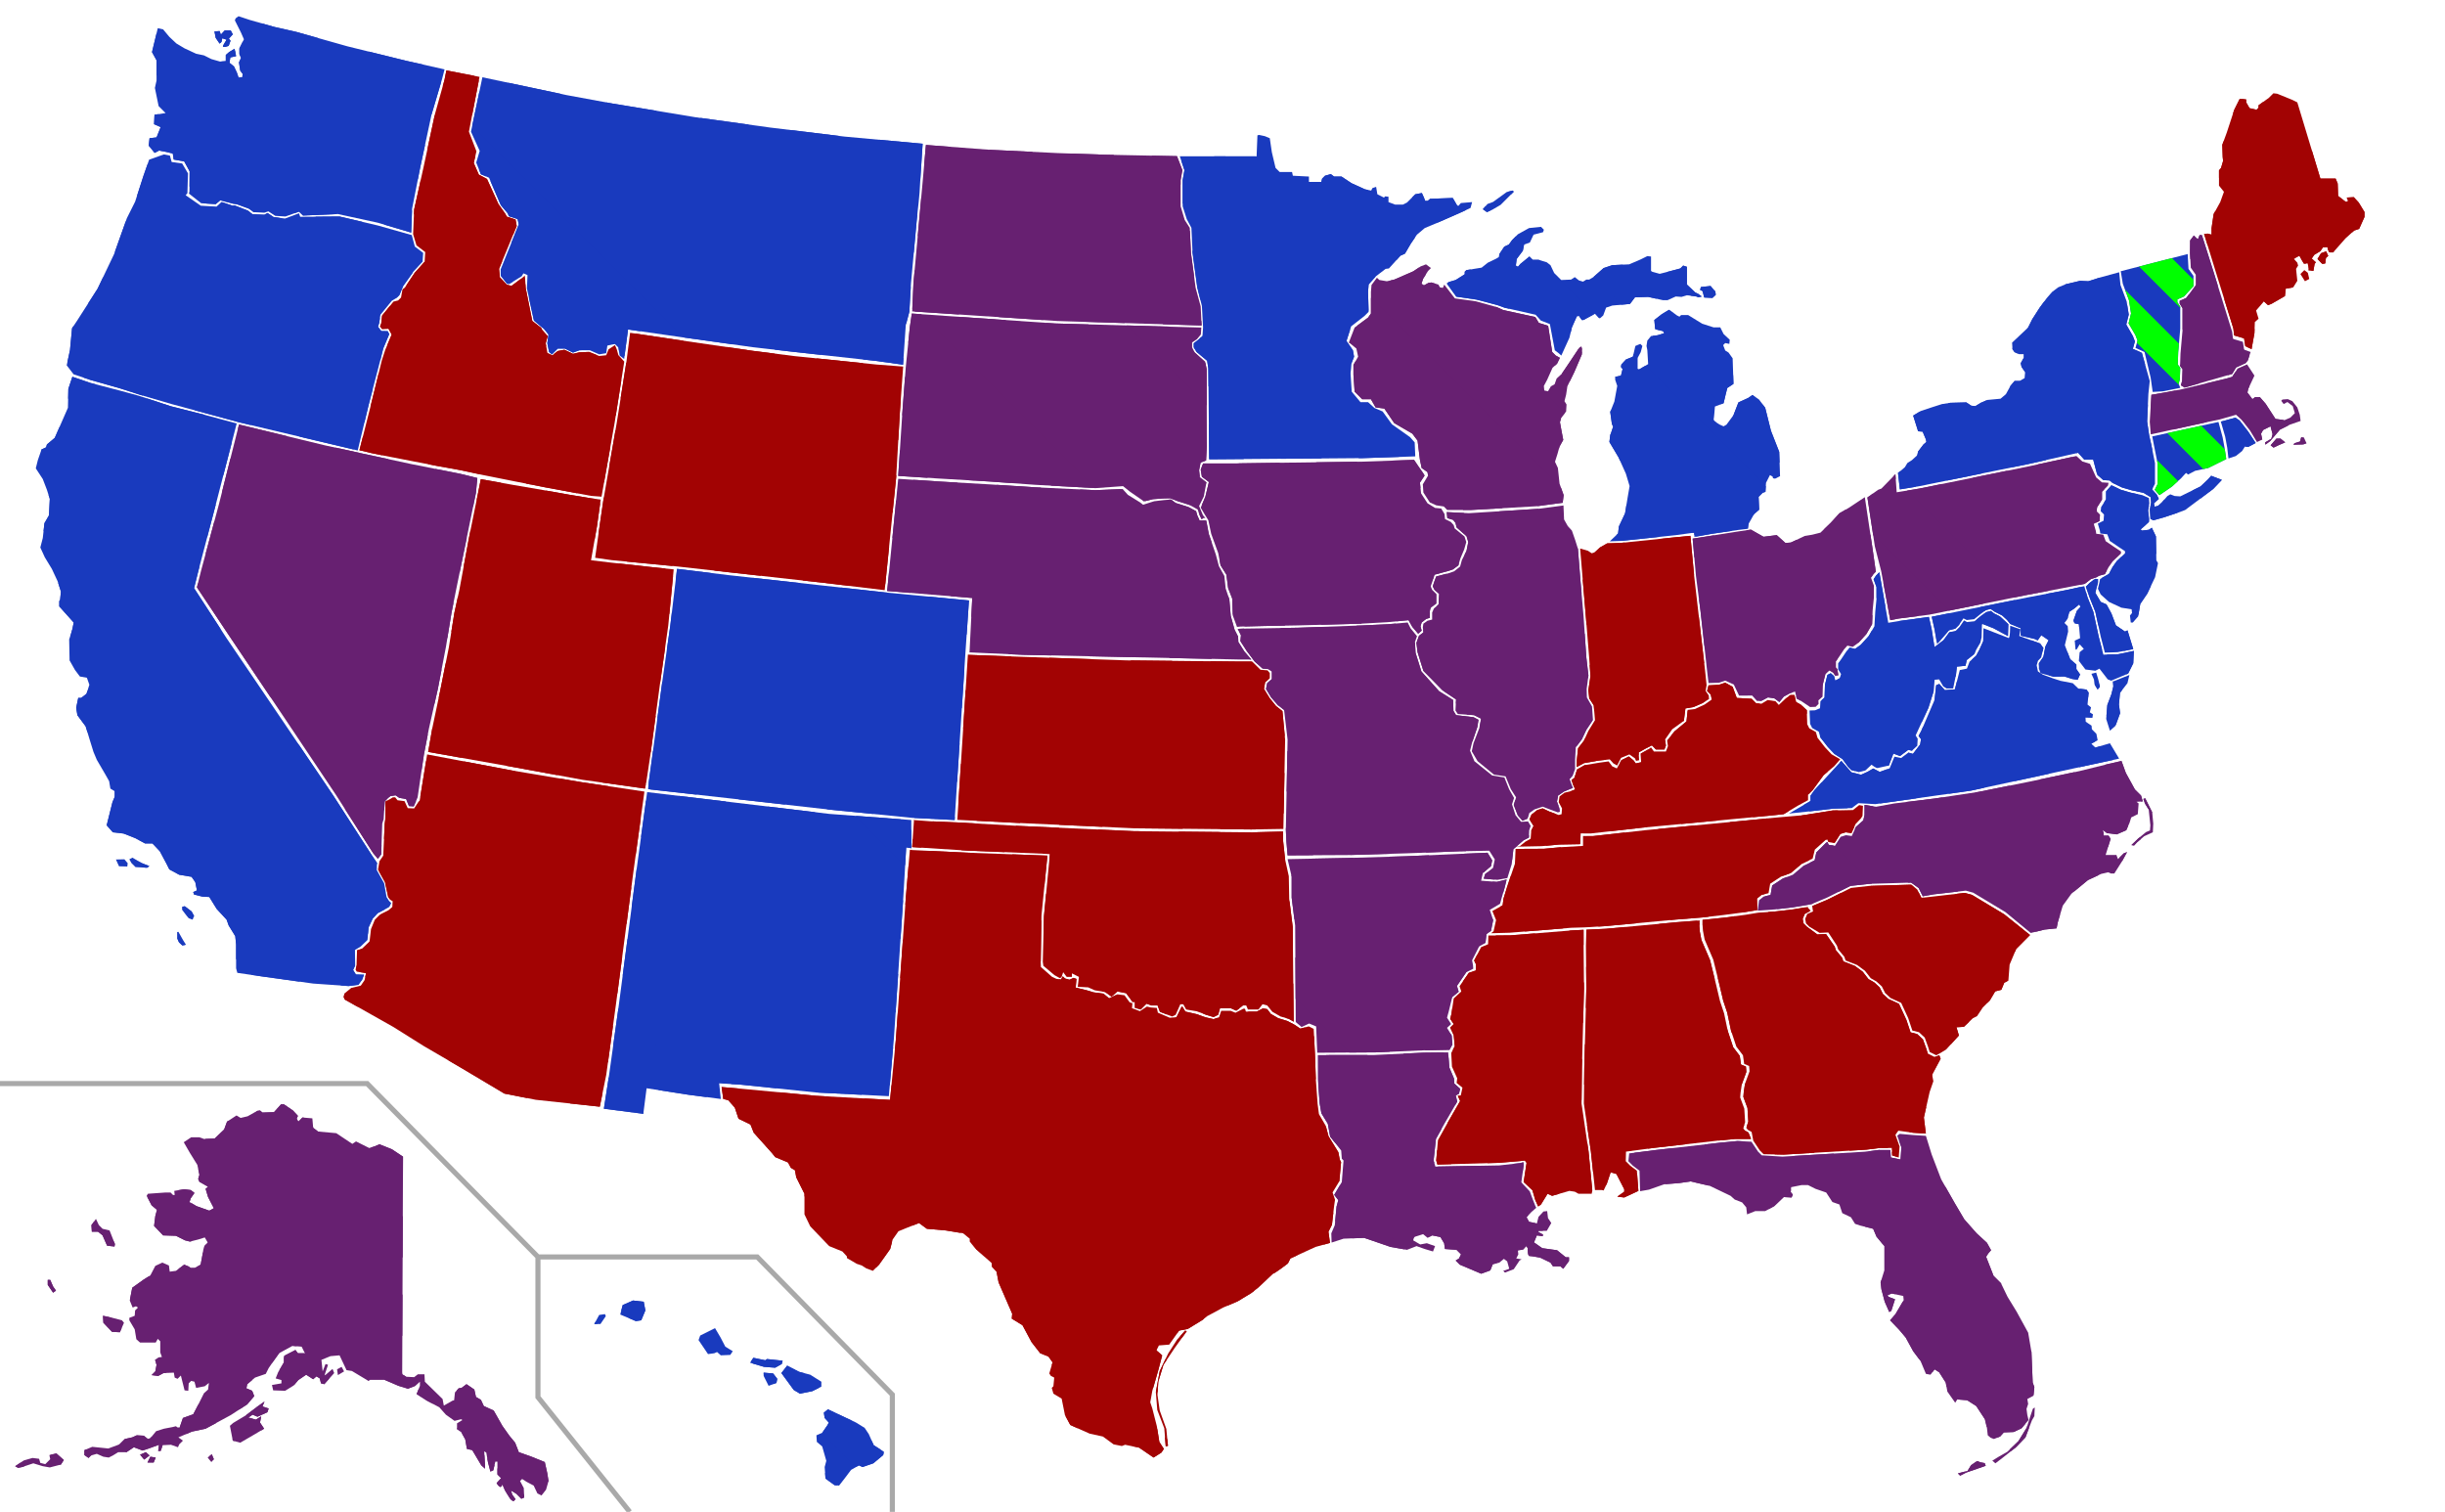<?xml version="1.0" encoding="UTF-8" standalone="no"?>
<svg xmlns="http://www.w3.org/2000/svg" xmlns:xlink="http://www.w3.org/1999/xlink" width="959" height="593">

<style type="text/css">
	.dem	{ fill: #193ABE; }	/* Democratic */
	.gop		{ fill: #A20303; }	/* Republican */
	.ind			{ fill: #00ff00; }	/* Independent */
	.demgop				{ fill: #672071; }	/* One Dem, One GOP  */
	.none						{ fill: #000000; }	/* None (use for Vacancy, makes black stripes)  */

</style>


<defs>
	<path id="Striped-backdrop" d="M -132.076,53.697 L -316.685,238.306 L -128.76,426.235 L 55.849,241.626 L -132.076,53.697 z "/>
	<g id="Striped-stripes" transform="matrix(-0.573, 0, 0, 0.573, 910.042, -517.798)">
		<path d="M 1994.105,1172.118 L 2008.248,1186.26 L 1680.015,1514.493 L 1665.873,1500.35 L 1994.105,1172.118 z "/>
		<path d="M 2128.456,1306.468 L 2142.598,1320.61 L 1814.365,1648.843 L 1800.223,1634.7 L 2128.456,1306.468 z "/>
		<path d="M 1940.365,1118.378 L 1954.507,1132.52 L 1626.275,1460.752 L 1612.133,1446.61 L 1940.365,1118.378 z "/>
		<path d="M 1967.235,1145.248 L 1981.378,1159.39 L 1653.145,1487.622 L 1639.003,1473.48 L 1967.235,1145.248 z "/>
		<path d="M 2020.976,1198.988 L 2035.118,1213.13 L 1706.885,1541.363 L 1692.743,1527.22 L 2020.976,1198.988 z "/>
		<path d="M 2047.845,1225.858 L 2061.988,1240 L 1733.755,1568.233 L 1719.613,1554.09 L 2047.845,1225.858 z "/>
		<path d="M 2074.715,1252.728 L 2088.858,1266.87 L 1760.625,1595.103 L 1746.483,1580.96 L 2074.715,1252.728 z "/>
		<path d="M 2101.586,1279.598 L 2115.728,1293.74 L 1787.495,1621.973 L 1773.353,1607.831 L 2101.586,1279.598 z "/>
		<path d="M 1913.495,1091.508 L 1927.637,1105.65 L 1599.405,1433.882 L 1585.263,1419.74 L 1913.495,1091.508 z "/>
		<path d="M 1886.625,1064.638 L 1900.767,1078.78 L 1572.535,1407.012 L 1558.393,1392.87 L 1886.625,1064.638 z "/>
		<path d="M 1859.755,1037.767 L 1873.897,1051.909 L 1545.665,1380.142 L 1531.523,1366 L 1859.755,1037.767 z "/>
		<path d="M 1832.885,1010.897 L 1847.027,1025.039 L 1518.795,1353.272 L 1504.652,1339.13 L 1832.885,1010.897 z "/>
		</g>

	<g id="two-dem">
		<use xlink:href="#Striped-backdrop" class="dem"/>
		<use xlink:href="#Striped-stripes" class="dem"/>
		</g>
	<g id="two-gop">
		<use xlink:href="#Striped-backdrop" class="gop"/>
		<use xlink:href="#Striped-stripes" class="gop"/>
		</g>
	<g id="two-ind">
		<use xlink:href="#Striped-backdrop" class="ind"/>
		<use xlink:href="#Striped-stripes" class="ind"/>
		</g>
	<g id="dem-ind">
		<use xlink:href="#Striped-backdrop" class="dem"/>
		<use xlink:href="#Striped-stripes" class="ind"/>
		</g>

	<g id="gop-ind">
		<use xlink:href="#Striped-backdrop" class="gop"/>
		<use xlink:href="#Striped-stripes" class="ind"/>
		</g>
	<g id="dem-gop"> 
/* (seeing a red-blue striped states turn into eyesores, so this is scripted so that it is purple instead of striped) */
		<use xlink:href="#Striped-backdrop" class="demgop"/>
		<use xlink:href="#Striped-stripes" class="demgop"/>
		</g>
		
	<g id="dem-none">
		<use xlink:href="#Striped-backdrop" class="dem"/>
		<use xlink:href="#Striped-stripes" class="none"/>
		</g>
	<g id="gop-none">
		<use xlink:href="#Striped-backdrop" class="gop"/>
		<use xlink:href="#Striped-stripes" class="none"/>
		</g>
	<g id="ind-none">
		<use xlink:href="#Striped-backdrop" class="ind"/>
		<use xlink:href="#Striped-stripes" class="none"/>
		</g>
	<g id="none-none"> /* (in rare case that both seats are vacant) */
		<use xlink:href="#Striped-backdrop" class="none"/>
		<use xlink:href="#Striped-stripes" class="none"/>
		</g>
		
    	<clipPath id="clipPathAL">
      		<path id="pathAL" d="M -146.538,323.979 L -148.154,308.782 L -150.902,290.029 L -150.74,275.965 L -149.932,244.926 L -150.094,228.275 L -149.929,221.856 L -142.172,221.485 L -114.367,218.899 L -105.444,218.236 L -105.592,220.419 L -105.43,222.52 L -104.784,225.915 L -101.389,233.837 L -98.964,243.698 L -97.509,249.841 L -95.892,254.691 L -94.437,261.642 L -92.336,267.947 L -89.749,271.342 L -89.264,274.737 L -87.324,275.545 L -87.163,277.647 L -88.941,282.497 L -89.426,285.73 L -89.588,287.67 L -87.971,292.035 L -87.648,297.369 L -88.456,299.794 L -87.809,300.603 L -86.354,301.411 L -85.319,303.946 L -91.624,303.946 L -98.414,304.593 L -123.956,307.503 L -134.368,308.909 L -134.464,312.662 L -132.686,314.44 L -130.099,316.38 L -129.518,324.315 L -135.06,326.888 L -137.809,326.565 L -135.06,324.625 L -135.06,323.655 L -138.132,317.674 L -140.395,317.027 L -141.85,321.392 L -143.143,324.14 L -143.79,323.979 L -146.538,323.979 z"/>
    		</clipPath>
    	<clipPath id="clipPathAK">
      		<path id="pathAK" d="M -95.167,175.264 L -95.491,260.621 L -93.874,261.591 L -90.802,261.753 L -89.347,260.621 L -86.761,260.621 L -86.599,263.531 L -79.648,270.321 L -79.163,272.907 L -75.768,270.967 L -75.121,270.806 L -74.798,267.734 L -73.343,266.118 L -72.211,265.956 L -70.271,264.501 L -67.2,266.603 L -66.553,269.512 L -64.613,270.644 L -63.482,273.069 L -59.602,274.847 L -56.207,280.829 L -53.459,284.709 L -51.195,287.457 L -49.74,291.175 L -44.729,292.953 L -39.556,295.055 L -38.586,299.42 L -38.101,302.491 L -39.071,305.886 L -40.849,308.149 L -42.466,307.341 L -43.921,304.27 L -46.669,302.815 L -48.447,301.683 L -49.256,302.491 L -47.801,305.24 L -47.639,308.958 L -48.771,309.443 L -50.71,307.503 L -52.812,306.21 L -52.327,307.826 L -51.034,309.604 L -51.842,310.413 C -51.842,310.413 -52.65,310.089 -53.135,309.443 C -53.62,308.796 -55.237,306.048 -55.237,306.048 L -56.207,303.785 C -56.207,303.785 -56.53,305.078 -57.177,304.755 C -57.824,304.431 -58.47,303.3 -58.47,303.3 L -56.692,301.36 L -58.147,299.905 L -58.147,294.893 L -58.955,294.893 L -59.763,298.288 L -60.895,298.773 L -61.865,295.055 L -62.512,291.337 L -63.32,290.852 L -62.997,296.51 L -62.997,297.641 L -64.452,296.348 L -68.008,290.367 L -70.11,289.882 L -70.756,286.164 L -72.373,283.254 L -73.99,282.122 L -73.99,279.859 L -71.888,278.565 L -72.373,278.242 L -74.96,278.889 L -78.355,276.464 L -80.941,273.554 L -85.791,270.967 L -89.832,268.381 L -88.539,265.148 L -88.539,263.531 L -90.317,265.148 L -93.227,266.279 L -96.946,265.148 L -102.604,262.723 L -108.1,262.723 L -108.747,263.208 L -115.213,259.328 L -117.315,259.004 L -120.063,253.185 L -123.62,253.508 L -127.176,254.963 L -126.691,259.489 L -125.56,256.58 L -124.59,256.903 L -126.045,261.268 L -122.811,258.519 L -122.165,260.136 L -126.045,264.501 L -127.338,264.178 L -127.823,262.238 L -129.116,261.429 L -130.409,262.561 L -133.158,260.783 L -136.229,262.884 L -138.008,264.986 L -141.402,267.087 L -146.091,266.926 L -146.576,264.824 L -142.857,264.178 L -142.857,262.884 L -145.121,262.238 L -144.151,259.813 L -141.887,255.933 L -141.887,254.155 L -141.726,253.346 L -137.361,251.083 L -136.391,252.376 L -133.643,252.376 L -134.936,249.79 L -138.654,249.466 L -143.666,252.215 L -146.091,255.61 L -147.869,258.196 L -149,260.459 L -153.204,261.914 L -156.275,264.501 L -156.599,266.118 L -154.335,267.087 L -153.527,269.189 L -156.275,272.422 L -162.742,276.626 L -170.501,280.829 L -172.603,281.96 L -177.938,283.092 L -183.273,285.355 L -181.494,286.649 L -182.949,288.103 L -183.434,289.235 L -186.183,288.265 L -189.416,288.427 L -190.224,290.69 L -191.194,290.69 L -190.871,288.265 L -194.427,289.558 L -197.337,290.528 L -200.732,289.235 L -203.642,291.175 L -206.875,291.175 L -208.977,292.468 L -210.593,293.277 L -212.695,292.953 L -215.282,291.822 L -217.545,292.468 L -218.515,293.438 L -220.131,292.307 L -220.131,290.367 L -217.06,289.073 L -210.755,289.72 L -206.39,288.103 L -204.289,286.002 L -201.379,285.355 L -199.6,284.547 L -196.852,284.709 L -195.236,286.002 L -194.266,285.679 L -192.002,282.93 L -188.931,281.96 L -185.536,281.314 L -184.243,280.99 L -183.596,281.475 L -182.788,281.475 L -181.494,277.757 L -177.453,276.302 L -175.513,272.584 L -173.25,268.057 L -171.633,266.603 L -171.31,264.016 L -172.926,265.309 L -176.321,265.956 L -176.968,263.531 L -178.261,263.208 L -179.231,264.178 L -179.393,267.087 L -180.848,266.926 L -182.303,261.106 L -183.596,262.399 L -184.728,261.914 L -185.051,259.974 L -189.092,260.136 L -191.194,261.268 L -193.781,260.944 L -192.326,259.489 L -191.841,256.903 L -192.487,254.963 L -191.032,253.993 L -189.739,253.831 L -190.386,252.053 L -190.386,247.688 L -191.356,246.718 L -192.164,248.173 L -198.307,248.173 L -199.762,246.88 L -200.409,243 L -202.51,239.443 L -202.51,238.473 L -200.409,237.665 L -200.247,235.564 L -199.115,234.432 L -199.924,233.947 L -201.217,234.432 L -202.349,231.684 L -201.379,226.672 L -196.852,223.439 L -194.266,221.822 L -192.326,218.104 L -189.577,216.811 L -186.991,217.942 L -186.668,220.367 L -184.243,220.044 L -181.009,217.619 L -179.393,218.266 L -178.423,218.912 L -176.806,218.912 L -174.543,217.619 L -173.735,213.254 C -173.735,213.254 -173.411,210.344 -172.765,209.859 C -172.118,209.374 -171.795,208.889 -171.795,208.889 L -172.926,206.95 L -175.513,207.758 L -178.746,208.566 L -180.686,208.081 L -184.243,206.303 L -189.254,206.141 L -192.811,202.423 L -192.326,198.543 L -191.679,196.118 L -193.781,194.34 L -195.721,190.622 L -195.236,189.813 L -188.446,189.328 L -186.344,189.328 L -185.374,190.298 L -184.728,190.298 L -184.889,188.682 L -181.009,188.035 L -178.423,188.358 L -176.968,189.49 L -178.423,191.592 L -178.908,193.047 L -176.16,194.663 L -171.148,196.442 L -169.37,195.472 L -171.633,191.107 L -172.603,187.874 L -171.633,187.065 L -175.028,185.125 L -175.513,183.994 L -175.028,182.377 L -175.836,178.497 L -178.746,173.809 L -181.171,169.606 L -178.261,167.666 L -175.028,167.666 L -173.25,168.312 L -169.046,168.151 L -165.328,164.594 L -164.197,161.523 L -160.478,159.098 L -158.862,160.068 L -156.114,159.421 L -152.395,157.32 L -151.264,157.158 L -150.294,157.966 L -145.767,157.805 L -143.019,154.733 L -141.887,154.733 L -138.331,157.158 L -136.391,159.259 L -136.876,160.391 L -136.229,161.523 L -134.613,159.906 L -130.733,160.229 L -130.409,163.948 L -128.47,165.403 L -121.356,166.049 L -115.052,170.252 L -113.597,169.282 L -108.424,171.869 L -106.322,171.222 L -104.382,170.414 L -99.532,172.354 L -95.167,175.264 z M -210.27,204.201 L -208.168,209.536 L -208.33,210.506 L -211.24,210.183 L -213.018,206.141 L -214.797,204.686 L -217.222,204.686 L -217.383,202.1 L -215.605,199.675 L -214.473,202.1 L -213.018,203.555 L -210.27,204.201 z M -212.857,237.665 L -209.138,238.473 L -205.42,239.443 L -204.612,240.413 L -206.229,244.132 L -209.3,243.97 L -212.695,240.413 L -212.857,237.665 z M -233.549,223.601 L -232.418,226.187 L -231.286,227.804 L -232.418,228.612 L -234.519,225.541 L -234.519,223.601 L -233.549,223.601 z M -247.291,296.671 L -243.896,294.408 L -240.501,293.438 L -237.914,293.762 L -237.429,295.378 L -235.489,295.863 L -233.549,293.923 L -233.873,292.307 L -231.124,291.66 L -228.214,294.247 L -229.346,296.025 L -233.711,297.156 L -236.459,296.671 L -240.177,295.54 L -244.542,296.995 L -246.159,297.318 L -247.291,296.671 z M -198.307,292.145 L -196.691,294.085 L -194.589,292.468 L -196.044,291.175 L -198.307,292.145 z M -195.397,295.217 L -194.266,292.953 L -192.164,293.277 L -192.972,295.217 L -195.397,295.217 z M -171.795,293.277 L -170.34,295.055 L -169.37,293.923 L -170.178,291.983 L -171.795,293.277 z M -163.065,280.829 L -161.933,286.649 L -159.023,287.457 L -154.012,284.547 L -149.647,281.96 L -151.264,279.535 L -150.779,277.11 L -152.88,278.404 L -155.79,277.595 L -154.174,276.464 L -152.234,277.272 L -148.354,275.494 L -147.869,274.039 L -150.294,273.231 L -149.485,271.291 L -152.234,273.231 L -156.922,276.787 L -161.772,279.697 L -163.065,280.829 z M -120.71,260.944 L -118.285,259.489 L -119.255,257.711 L -121.033,258.681 L -120.71,260.944 z "/>
    		</clipPath>
    	<clipPath id="clipPathAZ">
      		<path id="pathAZ" d="M -168.977,274.248 L -171.604,276.407 L -171.927,277.862 L -171.442,278.832 L -152.528,289.501 L -140.404,297.099 L -125.693,305.667 L -108.88,315.69 L -96.594,318.115 L -71.466,320.82 L -68.935,308.313 L -65.182,281.07 L -58.217,228.189 L -53.96,197.223 L -78.557,193.545 L -105.763,188.972 L -139.192,182.654 L -142.114,200.746 L -142.571,201.204 L -144.286,203.833 L -146.801,203.718 L -148.058,200.975 L -150.802,200.632 L -151.716,199.489 L -152.631,199.489 L -153.545,200.06 L -155.488,201.089 L -155.603,208.062 L -155.831,209.777 L -156.403,222.351 L -157.889,224.523 L -158.46,227.838 L -155.717,232.753 L -154.46,238.583 L -153.659,239.612 L -152.631,240.184 L -152.745,242.47 L -154.345,243.842 L -157.775,245.556 L -159.718,247.5 L -161.204,251.158 L -161.775,256.073 L -164.633,258.816 L -166.691,259.502 L -166.805,265.332 L -167.262,267.047 L -166.805,267.847 L -163.147,268.419 L -163.719,271.162 L -165.205,273.334 L -168.977,274.248 z "/>
    		</clipPath>
    	<clipPath id="clipPathAR">
      		<path id="pathAR" d="M -56.898,154.531 L -60.745,155.469 L -66.918,155.011 L -66.232,152.039 L -63.031,149.296 L -62.574,147.01 L -64.403,144.037 L -75.377,144.495 L -96.182,145.409 L -119.501,146.095 L -142.821,146.552 L -141.22,153.411 L -141.22,161.641 L -139.848,172.615 L -139.62,210.452 L -137.334,212.396 L -134.362,211.024 L -131.618,212.167 L -131.188,222.49 L -108.302,222.348 L -89.438,221.547 L -79.316,221.35 L -78.171,219.259 L -78.457,215.71 L -80.283,212.738 L -78.684,211.253 L -80.283,208.741 L -79.599,206.231 L -78.231,200.626 L -75.712,198.563 L -76.398,196.279 L -72.74,190.907 L -69.997,189.538 L -70.11,188.045 L -70.456,186.219 L -67.599,180.62 L -65.196,179.364 L -64.812,175.936 L -63.041,174.695 L -62.184,170.46 L -63.526,166.45 L -59.484,164.073 L -58.934,162.054 L -57.699,157.786 L -56.898,154.531 z"/>
    		</clipPath>
    	<clipPath id="clipPathCA">
      		<path id="pathCA" d="M -102.346,389.899 L -98.531,389.411 L -97.045,387.399 L -96.313,385.458 L -99.49,385.368 L -100.589,383.605 L -99.81,381.891 L -99.857,375.74 L -97.639,374.412 L -94.941,371.829 L -94.53,366.914 L -92.884,363.416 L -90.94,361.312 L -87.672,359.598 L -86.392,358.868 L -85.636,357.384 L -86.504,356.491 L -87.465,354.981 L -88.401,349.633 L -91.305,344.396 L -91.208,341.61 L -93.409,338.362 L -108.408,315.133 L -127.841,286.419 L -150.268,253.385 L -162.97,233.84 L -161.174,226.632 L -154.361,200.683 L -146.245,169.247 L -158.61,165.91 L -172.099,162.481 L -184.673,158.366 L -192.218,156.308 L -203.649,153.336 L -210.7,150.924 L -212.28,155.649 L -212.442,163.085 L -217.615,174.886 L -220.686,177.473 L -221.01,178.605 L -222.788,179.413 L -224.243,183.616 L -225.051,186.849 L -222.303,191.052 L -220.686,195.256 L -219.555,198.812 L -219.878,205.278 L -221.656,208.35 L -222.303,214.17 L -223.273,217.888 L -221.495,221.768 L -218.746,226.294 L -216.483,231.144 L -215.19,235.186 L -215.513,238.419 L -215.837,238.904 L -215.837,241.005 L -210.178,247.31 L -210.663,249.735 L -211.31,251.998 L -211.957,253.938 L -211.795,262.183 L -209.693,265.901 L -207.754,268.488 L -205.005,268.973 L -204.035,271.721 L -205.167,275.277 L -207.269,276.894 L -208.4,276.894 L -209.208,280.774 L -208.724,283.684 L -205.49,288.049 L -203.874,293.383 L -202.419,298.072 L -201.125,301.143 L -197.731,306.963 L -196.276,309.549 L -195.791,312.459 L -194.174,313.429 L -194.174,315.854 L -194.982,317.794 L -196.761,324.907 L -197.246,326.847 L -194.821,329.595 L -190.618,330.08 L -186.091,331.859 L -182.211,333.96 L -179.301,333.96 L -176.391,337.032 L -173.805,341.882 L -172.673,344.145 L -168.793,346.246 L -163.944,347.055 L -162.489,349.156 L -161.842,352.39 L -163.297,353.036 L -162.974,354.006 L -159.74,354.814 L -156.992,354.976 L -154.082,359.664 L -150.202,363.867 L -149.394,366.131 L -146.808,370.334 L -146.484,373.567 L -146.484,382.943 L -145.999,384.722 L -135.976,386.177 L -116.254,388.925 L -102.346,389.899 z M -190.294,340.183 L -189.001,341.719 L -189.162,343.012 L -192.395,342.931 L -192.961,341.719 L -193.608,340.264 L -190.294,340.183 z M -188.354,340.183 L -187.142,339.536 L -183.585,341.638 L -180.513,342.85 L -181.403,343.497 L -185.929,343.254 L -187.546,341.638 L -188.354,340.183 z M -167.661,359.986 L -165.883,362.33 L -165.075,363.3 L -163.539,363.866 L -162.973,362.411 L -163.943,360.633 L -166.611,358.612 L -167.661,358.774 L -167.661,359.986 z M -169.116,368.635 L -167.338,371.788 L -166.126,373.727 L -167.581,373.97 L -168.874,372.757 C -168.874,372.757 -169.601,371.303 -169.601,370.898 C -169.601,370.494 -169.601,368.716 -169.601,368.716 L -169.116,368.635 z "/>
    		</clipPath>
    	<clipPath id="clipPathCO">
      		<path id="pathCO" d="M -75.96,242.64 L -74.52,221.358 L -106.615,218.294 L -131.078,215.594 L -168.343,211.479 L -189.034,208.964 L -191.663,231.141 L -194.864,253.546 L -198.616,281.532 L -200.122,292.64 L -200.373,295.403 L -166.446,299.198 L -128.706,303.464 L -96.745,306.63 L -80.137,307.476"/>
    		</clipPath>
    	<clipPath id="clipPathCT">
      		<path id="pathCT" d="M -178.802,180.05 L -179.429,175.846 L -180.238,171.481 L -181.854,165.5 L -186.006,166.404 L -207.83,171.173 L -207.184,174.487 L -205.729,181.762 L -205.729,189.845 L -206.86,192.108 L -205.028,194.218 L -200.072,190.816 L -196.516,187.583 L -194.576,185.482 L -193.768,186.128 L -191.02,184.673 L -185.846,183.542 L -178.802,180.05 z"/>
    		</clipPath>
    	<clipPath id="clipPathDE">
      		<path id="pathDE" d="M -65.647,230.423 L -65.058,228.32 L -65.037,227.116 L -66.306,227.027 L -68.408,228.644 L -69.863,230.099 L -68.408,234.302 L -66.144,239.96 L -64.043,249.66 L -62.426,255.964 L -57.415,255.803 L -51.273,254.591 L -53.537,247.236 L -54.507,247.721 L -58.063,245.296 L -59.842,240.608 L -61.782,237.051 L -64.045,236.081 L -66.146,232.525 L -65.647,230.423 z"/>
    		</clipPath>
    	<clipPath id="clipPathFL">
      		<path id="pathFL" d="M -113.696,198.705 L -111.431,206.024 L -107.701,215.766 L -102.366,225.142 L -98.648,231.447 L -93.798,236.944 L -89.757,240.662 L -88.14,243.572 L -89.272,244.865 L -90.08,246.158 L -87.17,253.595 L -84.26,256.505 L -81.674,261.839 L -78.117,267.659 L -73.591,275.904 L -72.297,283.502 L -71.812,295.465 L -71.166,297.243 L -71.489,300.638 L -73.914,301.931 L -73.591,303.871 L -74.237,305.811 L -73.914,308.236 L -73.429,310.176 L -76.177,313.409 L -79.249,314.864 L -83.129,315.026 L -84.584,316.642 L -87.009,317.612 L -88.302,317.127 L -89.433,316.157 L -89.757,313.247 L -90.565,309.853 L -93.96,304.679 L -97.517,302.416 L -101.396,302.093 L -102.205,303.386 L -105.276,299.021 L -105.923,295.465 L -108.509,291.423 L -110.288,290.292 L -111.904,292.393 L -113.683,292.07 L -115.784,287.058 L -118.694,283.179 L -121.604,277.844 L -124.19,274.772 L -127.747,271.054 L -125.645,268.629 L -122.412,263.133 L -122.574,261.516 L -127.1,260.546 L -128.717,261.193 L -128.394,261.839 L -125.807,262.809 L -127.262,267.336 L -128.07,267.821 L -129.849,263.779 L -131.142,258.929 L -131.465,256.181 L -130.01,251.493 L -130.01,241.955 L -133.082,238.237 L -134.375,235.165 L -139.548,233.872 L -141.488,233.225 L -143.105,230.639 L -146.5,229.022 L -147.631,225.627 L -150.379,224.657 L -152.804,220.939 L -157.008,219.484 L -159.917,218.029 L -162.504,218.029 L -166.546,218.838 L -166.707,220.778 L -165.899,221.748 L -166.384,222.879 L -169.455,222.718 L -173.174,226.274 L -176.73,228.214 L -180.61,228.214 L -183.843,229.507 L -184.167,226.759 L -185.783,224.819 L -188.693,223.688 L -190.31,222.233 L -198.393,218.353 L -205.991,216.574 L -210.356,217.221 L -216.337,217.706 L -222.318,219.808 L -225.798,220.421 L -226.036,212.371 L -228.622,210.431 L -230.4,208.653 L -230.077,205.581 L -219.892,204.288 L -194.35,201.378 L -187.56,200.731 L -182.124,201.012 L -179.538,204.891 L -178.083,206.346 L -169.985,206.862 L -159.165,206.215 L -137.652,204.922 L -132.207,204.247 L -127.63,204.275 L -127.468,207.185 L -123.644,207.993 L -123.321,203.186 L -124.937,198.66 L -123.982,197.927 L -118.87,198.382 L -113.696,198.705 z M -101.151,331.11 L -98.726,330.464 L -97.433,330.221 L -95.978,327.877 L -93.634,326.261 L -92.341,326.746 L -90.643,327.069 L -90.239,328.12 L -93.715,329.332 L -97.918,330.787 L -100.262,332 L -101.151,331.11 z M -87.652,326.099 L -86.44,327.15 L -83.692,325.048 L -78.357,320.845 L -74.639,316.965 L -72.133,310.337 L -71.163,308.639 L -71.001,305.245 L -71.729,305.73 L -72.699,308.559 L -74.154,313.166 L -77.387,318.42 L -81.752,322.623 L -85.147,324.563 L -87.652,326.099 z"/>
    		</clipPath>
    	<clipPath id="clipPathGA">
      		<path id="pathGA" d="M -116.014,167.583 L -120.864,168.391 L -129.27,169.523 L -137.838,170.412 L -137.838,172.595 L -137.677,174.696 L -137.03,178.091 L -133.635,186.012 L -131.21,195.874 L -129.755,202.017 L -128.139,206.867 L -126.684,213.818 L -124.582,220.123 L -121.995,223.518 L -121.51,226.913 L -119.571,227.721 L -119.409,229.822 L -121.187,234.672 L -121.672,237.905 L -121.834,239.845 L -120.217,244.21 L -119.894,249.545 L -120.702,251.97 L -120.056,252.778 L -118.601,253.587 L -117.954,256.981 L -115.367,260.861 L -113.912,262.316 L -105.991,262.478 L -95.171,261.831 L -73.659,260.538 L -68.213,259.864 L -63.636,259.891 L -63.474,262.801 L -60.888,263.609 L -60.564,259.245 L -62.181,254.718 L -61.049,253.102 L -55.23,253.91 L -50.252,254.228 L -51.028,247.929 L -48.764,237.906 L -47.309,233.703 L -47.794,231.116 L -44.46,224.872 L -44.97,223.52 L -46.884,224.225 L -49.47,222.931 L -50.117,220.83 L -51.41,217.273 L -53.673,215.172 L -56.26,214.525 L -57.877,209.675 L -60.802,203.34 L -65.005,201.4 L -67.106,199.46 L -68.4,196.874 L -70.501,194.934 L -72.765,193.641 L -75.028,190.731 L -78.099,188.468 L -82.626,186.689 L -83.111,185.234 L -85.536,182.324 L -86.021,180.869 L -89.416,175.961 L -92.81,176.123 L -96.94,173.079 L -98.234,171.786 L -98.557,170.008 L -97.749,168.068 L -95.397,166.833 L -96.531,165.611 L -96.453,165.32 L -102.273,166.29 L -109.224,167.098 L -116.014,167.583 z"/>
    		</clipPath>
    	<clipPath id="clipPathHI">
	      	<path id="pathHI" d="M -218.207,261.931 L -216.267,258.374 L -214.003,258.051 L -213.68,258.859 L -215.782,261.931 L -218.207,261.931 z M -208.022,258.213 L -201.879,260.799 L -199.777,260.476 L -198.161,256.596 L -198.807,253.201 L -203.01,252.716 L -207.052,254.494 L -208.022,258.213 z M -177.306,268.236 L -173.588,273.732 L -171.163,273.409 L -170.032,272.924 L -168.577,274.217 L -164.858,274.055 L -163.888,272.6 L -166.798,270.822 L -168.738,267.104 L -170.84,263.547 L -176.66,266.457 L -177.306,268.236 z M -157.099,277.127 L -155.805,275.187 L -151.117,276.157 L -150.471,275.672 L -144.327,276.319 L -144.651,277.612 L -147.237,279.067 L -151.602,278.744 L -157.099,277.127 z M -151.764,282.3 L -149.824,286.18 L -146.752,285.048 L -146.429,283.432 L -148.046,281.33 L -151.764,281.007 L -151.764,282.3 z M -144.812,281.168 L -142.549,278.259 L -137.861,280.683 L -133.496,281.815 L -129.131,284.563 L -129.131,286.503 L -132.688,288.282 L -137.538,289.252 L -139.963,287.797 L -144.812,281.168 z M -128.161,296.688 L -126.545,295.395 L -123.15,297.011 L -115.552,300.568 L -112.157,302.669 L -110.54,305.094 L -108.6,309.459 L -104.559,312.046 L -104.882,313.339 L -108.762,316.572 L -112.965,318.027 L -114.42,317.381 L -117.492,319.159 L -119.917,322.392 L -122.18,325.302 L -123.958,325.14 L -127.515,322.554 L -127.838,318.027 L -127.191,315.602 L -128.808,309.944 L -130.91,308.166 L -131.071,305.579 L -128.808,304.609 L -126.706,301.538 L -126.221,300.568 L -127.838,298.79 L -128.161,296.688 z"/>
    		</clipPath>
	<clipPath id="clipPathID">
		<path id="pathID" d="M -195.501,335.108 C -218.112,330.765 -209.648,332.261 -216.642,330.757 L -212.215,313.255 L -207.871,295.537 L -206.499,291.307 L -203.984,285.363 L -205.242,283.077 L -207.757,283.191 L -208.557,282.162 L -208.1,281.019 L -207.757,277.933 L -203.299,272.446 L -201.47,271.989 L -200.326,270.845 L -199.755,267.645 L -198.84,266.959 L -194.954,261.129 L -191.067,256.785 L -190.839,253.013 L -194.268,250.384 L -195.583,245.983 L -195.182,236.323 L -191.525,219.863 L -187.066,199.058 L -183.294,185.569 L -182.532,181.766 L -169.536,184.294 L -173.694,205.802 L -170.746,213.507 L -171.797,218.08 L -169.808,222.652 L -166.607,224.345 L -162.146,234.151 L -159.451,237.97 L -158.834,239.113 L -155.404,240.256 L -154.947,242.795 L -161.874,259.597 L -161.553,262.914 L -158.878,265.794 L -157,266.275 L -152.199,262.661 L -151.834,262.16 L -151.678,263.006 L -151.425,267.141 L -148.842,280.036 L -145.389,282.712 L -144.956,283.558 L -142.806,286.005 L -143.584,288.792 L -142.898,292.543 L -140.953,293.457 L -138.827,291.813 L -136.244,291.331 L -132.883,292.932 L -130.368,292.338 L -126.574,292.178 L -122.595,293.778 L -119.851,293.481 L -118.913,291.151 L -116.422,289.502 L -115.692,291.195 L -115.074,293.433 L -112.766,295.972 L -116.538,319.953 L -121.683,348.962 L -125.842,348.643 L -134.026,347.111 L -143.833,345.282 L -155.996,342.903 L -168.524,340.399 L -177.007,338.56 L -186.266,336.891 L -195.501,335.108 z "/>
		</clipPath>
    	<clipPath id="clipPathIA">
      		<path id="pathIA" d="M -18.542,200.055 L -18.371,201.998 L -16.085,203.138 L -14.944,204.394 L -14.6,205.656 L -10.713,208.858 L -10.027,211.031 L -10.827,213.893 L -12.315,217.437 L -13.115,220.179 L -15.287,221.781 L -17.003,222.354 L -22.488,223.839 L -23.174,226.122 L -23.973,228.406 L -23.401,229.778 L -21.685,231.492 L -21.687,235.153 L -23.856,236.754 L -24.315,238.24 L -24.315,240.757 L -25.804,241.214 L -27.518,242.584 L -27.973,244.07 L -27.518,245.787 L -28.892,246.991 L -31.186,244.3 L -32.669,241.673 L -41.01,242.472 L -51.181,243.043 L -76.218,243.731 L -89.253,243.959 L -98.626,244.188 L -99.942,244.309 L -101.597,239.838 L -101.825,233.207 L -103.425,229.092 L -104.111,223.834 L -106.398,220.176 L -107.312,215.375 L -110.056,207.83 L -111.199,202.458 L -112.57,200.286 L -114.171,197.542 L -112.342,193.198 L -110.97,187.483 L -113.713,185.425 L -114.171,182.682 L -113.256,180.167 L -111.542,180.167 L -99.996,180.167 L -50.385,179.481 L -30.508,178.795 L -28.658,181.542 L -26.825,184.164 L -26.37,184.968 L -28.2,187.717 L -27.745,191.939 L -25.23,195.825 L -22.261,197.649 L -19.856,197.879 L -18.542,200.055 z "/>
    		</clipPath>
    	<clipPath id="clipPathIL">
      		<path id="pathIL" d="M -110.767,301.601 L -110.767,297.997 L -110.509,293.13 L -108.133,289.993 L -106.354,286.226 L -103.768,282.364 L -104.139,277.111 L -106.145,273.569 L -106.241,270.222 L -105.546,264.953 L -106.372,257.774 L -107.438,241.997 L -108.731,226.979 L -109.653,215.34 L -109.926,214.419 L -110.734,211.832 L -112.028,208.114 L -113.644,206.336 L -115.099,203.749 L -115.333,198.26 L -125.235,199.572 L -152.441,201.287 L -161.129,200.858 L -160.9,203.23 L -158.614,203.916 L -157.7,205.059 L -157.243,206.888 L -153.356,210.318 L -152.67,212.604 L -153.356,216.033 L -155.185,219.691 L -155.871,222.206 L -158.157,224.035 L -159.986,224.721 L -165.244,226.093 L -165.93,227.922 L -166.616,229.979 L -165.93,231.351 L -164.101,232.951 L -164.33,237.067 L -166.159,238.667 L -166.845,240.267 L -166.845,243.011 L -168.674,243.468 L -170.274,244.611 L -170.503,245.983 L -170.274,248.04 L -171.989,249.355 L -173.018,252.156 L -172.56,255.814 L -170.274,263.13 L -162.958,270.674 L -157.471,274.332 L -157.7,278.676 L -156.785,280.048 L -150.384,280.505 L -147.64,281.877 L -148.326,285.535 L -150.612,291.479 L -151.298,294.68 L -149.012,298.566 L -142.611,303.824 L -138.038,304.51 L -135.981,309.54 L -133.923,312.741 L -134.838,315.713 L -133.237,319.828 L -131.408,321.886 L -129.464,321.093 L -128.777,318.93 L -126.741,317.492 L -123.504,316.392 L -120.416,317.572 L -117.54,318.638 L -116.749,318.428 L -116.814,317.186 L -117.881,314.421 L -117.444,312.044 L -115.163,310.476 L -112.804,309.489 L -111.641,309.069 L -112.222,307.744 L -112.983,305.578 L -111.737,304.315 L -110.767,301.601 z"/>
    		</clipPath>
    	<clipPath id="clipPathIN">
      		<path id="pathIN" d="M -113.17,318.484 L -113.104,315.625 L -112.619,311.099 L -110.356,308.189 L -108.578,304.309 L -105.991,300.106 L -106.476,294.286 L -108.254,291.538 L -108.578,288.305 L -107.769,282.808 L -108.254,275.857 L -109.548,259.852 L -110.841,244.495 L -111.812,232.775 L -108.74,233.664 L -107.286,234.634 L -106.154,234.311 L -104.052,232.371 L -101.223,230.754 L -96.13,230.592 L -74.144,228.329 L -68.568,227.795 L -67.065,243.752 L -62.814,280.593 L -62.215,286.365 L -62.587,288.628 L -61.359,290.423 L -61.263,291.796 L -63.784,293.395 L -67.323,294.947 L -70.525,295.497 L -71.124,300.364 L -75.699,303.676 L -78.495,307.687 L -78.172,310.064 L -78.753,311.598 L -82.079,311.598 L -83.665,309.981 L -86.158,311.243 L -88.841,312.746 L -88.68,315.801 L -89.873,316.059 L -90.341,315.041 L -92.508,313.538 L -95.758,314.879 L -97.31,317.885 L -98.748,317.077 L -100.203,315.478 L -104.667,315.963 L -110.26,316.933 L -113.17,318.484 z"/>
    		</clipPath>
    	<clipPath id="clipPathKS">
      		<path id="pathKS" d="M -55.015,292.098 L -67.633,292.303 L -113.722,291.846 L -158.279,289.788 L -182.909,288.531 L -178.765,223.811 L -156.932,224.611 L -116.466,225.983 L -72.342,226.44 L -67.246,226.44 L -63.999,229.665 L -61.231,229.893 L -60.341,230.968 L -60.341,232.978 L -62.17,234.578 L -62.627,237.185 L -60.409,240.775 L -57.894,243.907 L -55.38,245.897 L -54.329,257.075 L -55.015,292.098 z "/>
    		</clipPath>
    	<clipPath id="clipPathKY">
      		<path id="pathKY" d="M -41.976,272.98 L -44.301,275.663 L -48.504,279.22 L -52.803,285.122 L -54.582,286.9 L -54.582,289.002 L -58.462,291.103 L -64.12,294.498 L -67.639,294.883 L -119.507,299.782 L -135.267,301.56 L -139.888,302.073 L -143.756,302.045 L -143.983,306.265 L -152.163,306.41 L -159.114,307.056 L -169.545,307.262 L -167.632,307.04 L -165.452,305.278 L -163.394,304.135 L -163.166,300.934 L -162.251,299.106 L -163.858,296.567 L -163.056,294.66 L -160.793,292.882 L -158.691,292.235 L -155.943,293.528 L -152.386,294.821 L -151.255,294.498 L -151.093,292.235 L -152.386,289.81 L -152.063,287.547 L -150.123,286.092 L -147.537,285.445 L -145.92,284.798 L -146.728,283.02 L -147.375,281.08 L -146.243,280.272 L -145.193,276.958 L -142.202,275.26 L -136.382,274.291 L -132.826,273.806 L -131.371,275.745 L -129.592,276.554 L -127.814,273.321 L -124.904,271.866 L -122.964,273.482 L -122.156,274.614 L -120.054,274.129 L -120.216,270.734 L -117.306,269.117 L -116.174,268.309 L -115.043,269.926 L -110.355,269.926 L -109.546,267.824 L -109.87,265.561 L -106.96,262.004 L -102.272,258.124 L -101.787,253.598 L -99.038,253.275 L -95.159,251.496 L -92.41,249.556 L -92.734,247.617 L -94.189,246.162 L -93.623,243.979 L -89.5,243.737 L -87.076,242.928 L -84.166,244.545 L -82.549,248.91 L -76.729,249.233 L -74.951,251.011 L -72.849,251.173 L -70.424,249.718 L -67.353,250.203 L -66.06,251.658 L -63.311,249.071 L -61.533,247.778 L -59.917,247.778 L -59.27,250.526 L -57.492,251.496 L -55.07,253.711 L -54.908,259.208 L -54.1,260.825 L -51.513,262.279 L -50.867,264.543 L -47.957,268.261 L -45.37,271.009 L -41.976,272.98 z"/>
    		</clipPath>
    	<clipPath id="clipPathLA">
      		<path id="pathLA" d="M -84.974,263.944 L -86.004,261.328 L -87.147,258.236 L -90.463,254.695 L -89.546,247.944 L -89.665,246.803 L -90.927,247.145 L -99.157,248.058 L -124.185,248.517 L -124.869,246.122 L -123.957,237.666 L -120.641,231.72 L -115.609,223.029 L -116.183,220.631 L -114.927,219.951 L -114.468,217.998 L -116.754,215.942 L -116.866,214 L -118.697,209.654 L -119.153,203.713 L -128.878,203.827 L -148.082,204.741 L -170.287,204.77 L -170.259,214.343 L -169.573,223.717 L -168.887,227.604 L -166.372,231.719 L -165.457,236.748 L -161.114,242.235 L -160.885,245.436 L -160.199,246.122 L -160.885,254.581 L -163.857,259.611 L -162.257,261.668 L -162.943,264.183 L -163.629,271.499 L -165,274.7 L -164.878,278.316 L -160.191,276.796 L -152.108,276.473 L -141.762,280.029 L -135.296,281.161 L -131.577,279.706 L -128.344,280.838 L -125.111,281.808 L -124.303,279.706 L -127.536,278.574 L -130.122,279.059 L -132.871,277.443 C -132.871,277.443 -132.709,276.149 -132.062,275.988 C -131.416,275.826 -128.991,275.018 -128.991,275.018 L -127.213,276.473 L -125.434,275.503 L -122.201,276.149 L -120.746,278.574 L -120.423,280.838 L -115.896,281.161 L -114.118,282.939 L -114.926,284.556 L -116.22,285.364 L -114.603,286.981 L -106.197,290.537 L -102.64,289.244 L -101.67,286.819 L -99.084,286.172 L -97.305,284.717 L -96.012,285.687 L -95.204,288.597 L -97.467,289.406 L -96.82,290.052 L -93.426,288.759 L -91.162,285.364 L -90.354,284.879 L -92.456,284.556 L -91.647,282.939 L -91.809,281.484 L -89.707,280.999 L -88.576,279.706 L -87.929,280.514 C -87.929,280.514 -88.091,283.586 -87.282,283.586 C -86.474,283.586 -83.079,284.233 -83.079,284.233 L -79.038,286.172 L -78.068,287.627 L -75.158,287.627 L -74.026,288.597 L -71.763,285.526 L -71.763,284.071 L -73.056,284.071 L -76.451,281.323 L -82.271,280.514 L -85.504,278.251 L -84.373,275.503 L -82.109,275.826 L -81.948,275.18 L -83.726,274.21 L -83.726,273.725 L -80.493,273.725 L -78.714,270.653 L -80.008,268.713 L -80.331,265.965 L -81.786,266.127 L -83.726,268.228 L -84.373,270.815 L -87.444,270.168 L -88.414,268.39 L -86.636,266.45 L -84.615,264.672 L -84.974,263.944 z"/>
    		</clipPath>
    	<clipPath id="clipPathMA">
      		<path id="pathMA" d="M -98.843,169.132 L -96.671,168.446 L -96.213,166.732 L -95.185,166.846 L -94.156,169.132 L -95.413,169.59 L -99.3,169.704 L -98.843,169.132 z M -108.216,169.933 L -105.93,167.303 L -104.33,167.303 L -102.501,168.789 L -104.901,169.818 L -107.073,170.847 L -108.216,169.933 z M -143.015,147.944 L -125.556,143.741 L -123.293,143.095 L -121.191,139.861 L -117.454,138.198 L -114.565,142.611 L -116.99,147.784 L -117.313,149.239 L -115.373,151.826 L -114.242,151.017 L -112.463,151.017 L -110.2,153.604 L -106.32,159.585 L -102.764,160.07 L -100.501,159.1 L -98.722,157.322 L -99.531,154.574 L -101.632,152.957 L -103.087,153.765 L -104.057,152.472 L -103.572,151.987 L -101.471,151.826 L -99.692,152.634 L -97.752,155.059 L -96.782,157.969 L -96.459,160.394 L -100.662,161.848 L -104.542,163.788 L -108.422,168.315 L -110.362,169.77 L -110.362,168.8 L -107.937,167.345 L -107.452,165.567 L -108.26,162.495 L -111.17,163.95 L -111.978,165.405 L -111.493,167.668 L -113.56,168.669 L -116.307,164.142 L -119.702,159.777 L -121.772,157.964 L -128.306,159.84 L -133.398,160.891 L -155.222,165.66 L -155.625,160.716 L -154.978,150.127 L -149.805,149.238 L -143.015,147.944 z "/>
    		</clipPath>
    	<clipPath id="clipPathMD">
		<path id="pathMD" d="M -119.402,240.321 L -125.543,241.613 L -131.349,241.774 L -133.193,234.675 L -135.294,224.976 L -137.558,219.318 L -138.846,214.919 L -146.352,216.542 L -161.228,219.365 L -198.68,226.916 L -197.548,231.927 L -196.578,237.586 L -196.255,237.262 L -194.154,234.837 L -191.89,232.22 L -189.465,231.604 L -188.01,230.149 L -186.232,227.563 L -184.939,228.209 L -182.029,227.886 L -179.442,225.784 L -177.436,224.331 L -175.59,223.846 L -173.946,224.976 L -171.036,226.431 L -169.096,228.209 L -167.884,229.745 L -163.761,231.442 L -163.761,234.352 L -158.265,235.646 L -157.12,236.188 L -155.709,234.159 L -152.827,236.129 L -154.105,238.611 L -154.87,242.597 L -156.648,245.184 L -156.648,247.285 L -156.002,249.063 L -150.938,250.419 L -146.627,250.357 L -143.555,251.327 L -141.453,251.651 L -140.483,249.549 L -141.938,247.448 L -141.938,245.669 L -144.363,243.568 L -146.465,238.071 L -145.172,232.736 L -145.333,230.635 L -146.627,229.342 C -146.627,229.342 -145.172,227.725 -145.172,227.078 C -145.172,226.432 -144.687,224.977 -144.687,224.977 L -142.747,223.683 L -140.807,222.067 L -140.322,223.037 L -141.777,224.653 L -143.07,228.372 L -142.747,229.503 L -140.968,229.827 L -140.483,235.323 L -142.585,236.293 L -142.262,239.85 L -141.777,239.688 L -140.645,237.748 L -139.029,239.526 L -140.645,240.82 L -140.968,244.214 L -138.382,247.609 L -134.502,248.094 L -132.885,247.286 L -129.649,251.469 L -128.291,252.005 L -121.637,249.208 L -119.629,245.184 L -119.402,240.321 z M -136.035,249.305 L -134.903,251.811 L -134.742,253.589 L -133.61,255.448 C -133.61,255.448 -132.721,254.559 -132.721,254.236 C -132.721,253.912 -133.448,251.164 -133.448,251.164 L -134.176,248.82 L -136.035,249.305 z"/>
    		</clipPath>
    	<clipPath id="clipPathME">
      		<path id="pathME" d="M -120.403,267.72 L -118.463,269.822 L -116.2,273.54 L -116.2,275.48 L -118.301,280.168 L -120.241,280.815 L -123.636,283.886 L -128.486,289.383 C -128.486,289.383 -129.132,289.383 -129.779,289.383 C -130.426,289.383 -130.749,287.281 -130.749,287.281 L -132.527,287.443 L -133.497,288.898 L -135.922,290.353 L -136.892,291.808 L -135.276,293.263 L -135.761,293.909 L -136.246,296.658 L -138.185,296.496 L -138.185,294.879 L -138.509,293.586 L -139.964,293.909 L -141.742,290.676 L -143.844,291.969 L -142.55,293.424 L -142.227,294.556 L -143.035,295.849 L -142.712,298.921 L -142.55,300.538 L -144.167,303.124 L -147.077,303.609 L -147.4,306.519 L -152.735,309.59 L -154.028,310.075 L -155.645,308.621 L -158.716,312.177 L -157.746,315.41 L -159.201,316.704 L -159.363,321.068 L -160.486,327.328 L -162.949,326.172 L -163.434,323.1 L -167.313,321.969 L -167.637,319.22 L -174.911,295.78 L -179.11,282.14 L -177.689,282.022 L -176.176,282.432 L -176.176,279.845 L -175.367,274.349 L -172.781,269.66 L -171.326,265.619 L -173.266,263.194 L -173.266,257.212 L -172.458,256.243 L -171.649,253.494 L -171.811,252.039 L -171.973,247.19 L -170.194,242.34 L -167.284,233.448 L -165.183,229.245 L -163.889,229.245 L -162.596,229.407 L -162.596,230.539 L -161.303,232.802 L -158.555,233.448 L -157.746,232.64 L -157.746,231.67 L -153.705,228.76 L -151.927,226.982 L -150.472,227.144 L -144.49,229.569 L -142.55,230.539 L -133.497,260.446 L -127.516,260.446 L -126.708,262.386 L -126.546,267.235 L -123.636,269.499 L -122.828,269.499 L -122.666,269.014 L -123.151,267.882 L -120.403,267.72 z M -141.335,297.868 L -139.799,296.332 L -138.425,297.383 L -137.859,299.808 L -139.556,300.697 L -141.335,297.868 z M -134.626,291.967 L -132.847,293.826 C -132.847,293.826 -131.554,293.907 -131.554,293.584 C -131.554,293.261 -131.312,291.563 -131.312,291.563 L -130.422,290.755 L -131.231,288.977 L -133.252,289.704 L -134.626,291.967 z"/>
    		</clipPath>
    	<clipPath id="clipPathMI">
      		<path id="pathMI" d="M -125.291,140.234 L -123.462,138.176 L -121.29,137.376 L -115.917,133.489 L -113.631,132.918 L -113.174,133.375 L -118.318,138.519 L -121.633,140.462 L -123.69,141.377 L -125.291,140.234 z M -39.116,172.362 L -38.47,174.868 L -35.236,175.029 L -33.943,173.817 C -33.943,173.817 -34.024,172.362 -34.347,172.2 C -34.671,172.038 -35.964,170.341 -35.964,170.341 L -38.146,170.584 L -39.763,170.745 L -40.086,171.877 L -39.116,172.362 z M -9.05,235.412 L -12.283,227.167 L -14.546,218.114 L -16.971,214.881 L -19.558,213.102 L -21.174,214.234 L -25.054,216.012 L -26.994,221.024 L -29.742,224.742 L -30.874,225.389 L -32.329,224.742 C -32.329,224.742 -34.916,223.287 -34.754,222.64 C -34.592,221.994 -34.269,217.629 -34.269,217.629 L -30.874,216.336 L -30.066,212.941 L -29.419,210.354 L -26.994,208.738 L -27.317,198.715 L -28.934,196.451 L -30.227,195.643 L -31.036,193.541 L -30.227,192.733 L -28.611,193.056 L -28.449,191.44 L -30.874,189.177 L -32.167,186.59 L -34.754,186.59 L -39.28,185.135 L -44.777,181.74 L -47.525,181.74 L -48.172,182.387 L -49.142,181.902 L -52.213,179.639 L -55.123,181.417 L -58.033,183.68 L -57.71,187.237 L -56.74,187.56 L -54.638,188.045 L -54.153,188.853 L -56.74,189.662 L -59.326,189.985 L -60.781,191.763 L -61.105,193.865 L -60.781,195.481 L -60.458,200.978 L -64.014,203.079 L -64.661,202.918 L -64.661,198.715 L -63.368,196.29 L -62.721,193.865 L -63.529,193.056 L -65.469,193.865 L -66.439,198.068 L -69.188,199.2 L -70.966,201.139 L -71.127,202.109 L -70.481,202.918 L -71.127,205.504 L -73.391,205.989 L -73.391,207.121 L -72.582,209.546 L -73.714,215.689 L -75.331,219.73 L -74.684,224.419 L -74.199,225.55 L -75.007,227.975 L -75.331,228.783 L -75.654,231.532 L -72.097,237.513 L -69.188,243.98 L -67.733,248.829 L -68.541,253.517 L -69.511,259.499 L -71.936,264.672 L -72.259,267.42 L -75.518,270.505 L -71.109,270.343 L -49.691,268.08 L -42.413,267.093 L -42.317,268.759 L -35.465,267.547 L -25.167,266.044 L -21.312,265.583 L -21.174,264.995 L -21.013,263.54 L -18.911,259.822 L -16.911,258.084 L -17.133,253.033 L -15.536,251.436 L -14.445,251.093 L -14.223,247.536 L -12.687,244.505 L -11.636,245.111 L -11.475,245.758 L -10.666,245.919 L -8.727,244.949 L -9.05,235.412 z M -139.418,169.388 L -138.702,168.807 L -135.953,167.999 L -132.397,165.736 L -132.397,164.766 L -131.75,164.119 L -125.769,163.149 L -123.344,161.209 L -118.979,159.108 L -118.817,157.815 L -116.877,154.905 L -115.099,154.096 L -113.806,152.318 L -111.543,150.055 L -107.178,147.63 L -102.49,147.145 L -101.358,148.277 L -101.681,149.246 L -105.4,150.216 L -106.854,153.288 L -109.118,154.096 L -109.603,156.521 L -112.028,159.754 L -112.351,162.341 L -111.543,162.826 L -110.573,161.694 L -107.016,158.784 L -105.723,160.078 L -103.46,160.078 L -100.226,161.048 L -98.771,162.179 L -97.316,165.251 L -94.568,167.999 L -90.688,167.837 L -89.233,166.867 L -87.617,168.161 L -86,168.646 L -84.707,167.837 L -83.575,167.837 L -81.959,166.867 L -77.917,163.311 L -74.522,162.179 L -67.894,161.856 L -63.368,159.916 L -60.781,158.623 L -59.326,158.784 L -59.326,164.443 L -58.841,164.766 L -55.931,165.574 L -53.991,165.089 L -47.848,163.473 L -46.717,162.341 L -45.262,162.826 L -45.262,169.777 L -42.029,172.849 L -40.735,173.496 L -39.442,174.466 L -40.735,174.789 L -41.544,174.466 L -45.262,173.981 L -47.363,174.627 L -49.627,174.466 L -52.86,175.92 L -54.638,175.92 L -60.458,174.627 L -65.631,174.789 L -67.571,177.375 L -74.522,178.022 L -76.947,178.83 L -78.079,181.902 L -79.372,183.034 L -79.857,182.872 L -81.312,181.255 L -85.839,183.68 L -86.485,183.68 L -87.617,182.064 L -88.425,182.225 L -90.365,186.59 L -91.335,190.632 L -94.516,197.632 L -95.693,196.598 L -97.065,195.567 L -99.005,185.279 L -102.55,183.909 L -104.603,181.622 L -116.723,178.879 L -119.578,177.849 L -127.809,175.677 L -135.699,174.534 L -139.418,169.388 z"/>
    		</clipPath>
    	<clipPath id="clipPathMN">
      		<path id="pathMN" d="M -138.423,243.296 L -138.881,234.837 L -140.71,227.521 L -142.539,214.032 L -142.996,204.201 L -144.825,200.772 L -146.425,195.742 L -146.425,185.454 L -145.739,181.568 L -147.56,176.116 L -117.428,176.151 L -117.104,167.907 L -116.458,167.745 L -114.195,168.23 L -112.255,169.038 L -111.446,174.535 L -109.991,180.678 L -108.375,182.294 L -103.525,182.294 L -103.202,183.749 L -96.897,184.073 L -96.897,186.174 L -92.047,186.174 L -91.724,184.881 L -90.592,183.749 L -88.329,183.103 L -87.036,184.073 L -84.126,184.073 L -80.246,186.659 L -74.911,189.084 L -72.486,189.569 L -72.001,188.599 L -70.546,188.114 L -70.061,191.024 L -67.475,192.317 L -66.99,191.832 L -65.696,191.994 L -65.696,194.096 L -63.11,195.066 L -60.038,195.066 L -58.422,194.257 L -55.189,191.024 L -52.602,190.539 L -51.794,192.317 L -51.309,193.611 L -50.339,193.611 L -49.369,192.802 L -40.477,192.479 L -38.699,195.55 L -38.053,195.55 L -37.339,194.466 L -32.899,194.096 L -33.511,196.375 L -37.45,198.212 L -46.696,202.273 L -51.47,204.28 L -54.542,206.867 L -56.967,210.423 L -59.23,214.303 L -61.008,215.111 L -65.535,220.123 L -66.828,220.285 L -70.67,223.218 L -73.486,226.379 L -73.715,229.35 L -73.488,237.128 L -75.085,238.728 L -80.343,242.842 L -82.175,248.559 L -79.657,252.207 L -79.198,254.727 L -80.347,257.701 L -80.573,261.36 L -80.116,268.444 L -76.69,272.551 L -73.715,272.551 L -71.205,274.844 L -68.003,276.209 L -64.343,281.244 L -57.256,286.267 L -55.425,288.329 L -55.191,293.831 L -75.779,294.517 L -136.028,294.976 L -136.366,259.299 L -136.823,256.327 L -140.938,252.898 L -142.081,251.069 L -142.081,249.469 L -140.024,247.868 L -138.652,246.496 L -138.423,243.296 z "/>
    		</clipPath>
    	<clipPath id="clipPathMO">
      		<path id="pathMO" d="M -181.063,201.922 L -183.583,198.835 L -184.726,196.548 L -192.499,197.234 L -202.33,197.691 L -227.707,198.606 L -241.196,198.835 L -249.083,198.949 L -251.37,199.063 L -250.112,201.578 L -250.341,203.864 L -247.826,207.751 L -244.74,211.866 L -241.653,214.609 L -239.367,214.838 L -237.995,215.753 L -237.995,218.725 L -239.824,220.325 L -240.281,222.611 L -238.224,226.041 L -235.709,229.013 L -233.194,230.842 L -231.822,242.501 L -232.508,277.824 L -232.28,282.51 L -231.822,287.894 L -208.389,287.777 L -185.183,287.091 L -164.379,286.29 L -152.724,286.06 L -150.555,289.486 L -151.239,292.793 L -154.326,295.196 L -154.898,297.034 L -149.52,297.491 L -145.625,296.805 L -143.908,291.312 L -143.256,285.455 L -140.937,283.43 L -139.225,281.943 L -137.168,280.913 L -137.052,278.053 L -136.478,276.338 L -137.51,274.589 L -140.255,274.734 L -142.424,272.109 L -143.798,267.88 L -142.997,265.362 L -144.941,261.934 L -146.771,257.359 L -151.571,256.559 L -158.54,250.96 L -160.258,246.847 L -159.459,243.646 L -157.4,237.589 L -156.941,234.725 L -158.89,233.694 L -165.745,232.896 L -166.773,231.184 L -166.885,226.953 L -172.372,223.522 L -179.348,215.751 L -181.634,208.435 L -181.864,204.21 L -181.063,201.922 z"/>
    		</clipPath>
    	<clipPath id="clipPathMS">
      		<path id="pathMS" d="M -62.617,309.664 L -62.872,310.92 L -68.045,310.92 L -69.5,310.112 L -71.601,309.789 L -78.391,311.729 L -80.169,310.92 L -82.756,315.123 L -83.858,315.902 L -84.982,313.414 L -86.125,309.527 L -89.555,306.326 L -88.412,298.782 L -89.098,297.867 L -90.927,298.096 L -99.157,298.782 L -123.391,299.468 L -123.848,297.867 L -123.162,289.865 L -119.733,283.693 L -114.475,274.548 L -115.389,272.49 L -114.246,272.49 L -113.56,269.289 L -115.846,267.46 L -115.618,265.631 L -117.675,261.059 L -117.961,255.715 L -116.589,253.057 L -116.989,248.713 L -118.361,245.741 L -116.989,244.369 L -118.361,242.312 L -117.904,240.483 L -116.989,234.31 L -114.017,231.567 L -114.703,229.509 L -111.045,224.251 L -108.302,223.336 L -108.302,220.821 L -108.988,219.45 L -106.244,214.191 L -103.501,213.048 L -103.393,209.636 L -94.718,209.559 L -70.63,207.619 L -66.05,207.39 L -66.042,213.762 L -65.88,230.413 L -66.688,261.452 L -66.85,275.516 L -64.102,294.269 L -62.617,309.664 z"/>
    		</clipPath>
    	<clipPath id="clipPathMT">
      		<path id="pathMT" d="M -30.274,273.995 L -29.626,262.845 L -27.367,238.058 C -26.91,233.028 -26.284,229.586 -25.996,222.648 L -25.056,208.096 L -55.73,205.288 L -84.991,201.732 L -114.251,197.69 L -146.583,192.355 L -165.013,188.96 L -197.736,182.028 L -202.215,203.375 L -198.786,210.92 L -200.158,215.492 L -198.329,220.065 L -195.128,221.436 L -190.507,232.206 L -187.812,235.382 L -187.355,236.525 L -183.926,237.669 L -183.468,239.726 L -190.556,257.33 L -190.556,259.845 L -188.041,263.046 L -187.126,263.046 L -182.325,260.074 L -181.639,258.931 L -180.039,259.616 L -180.268,264.875 L -177.524,277.449 L -174.552,279.964 L -173.637,280.65 L -171.809,282.936 L -172.266,286.365 L -171.58,289.795 L -170.437,290.709 L -168.151,288.423 L -165.407,288.423 L -162.206,290.023 L -159.692,289.109 L -155.576,289.109 L -151.918,290.709 L -149.175,290.252 L -148.718,287.28 L -145.746,286.594 L -144.374,287.966 L -143.917,291.166 L -142.137,292.531 L -140.604,280.966 L -119.911,283.938 L -91.722,287.893 L -75.169,289.79 L -43.723,293.246 L -32.733,294.77 L -31.681,279.343 L -30.274,273.995 z "/>
    		</clipPath>
    	<clipPath id="clipPathNE">
      		<path id="pathNE" d="M -67.859,267.438 L -66.487,270.113 L -66.395,272.239 L -64.041,275.965 L -61.321,279.118 L -66.371,279.118 L -109.853,278.179 L -150.64,277.289 L -171.832,276.328 L -170.759,255 L -204.138,252.257 L -199.794,208.247 L -184.248,209.276 L -164.129,210.419 L -146.296,211.562 L -122.52,212.705 L -111.774,212.248 L -109.717,214.534 L -104.916,217.506 L -103.772,218.42 L -99.429,217.049 L -95.542,216.591 L -92.799,216.363 L -90.97,217.735 L -85.94,219.335 L -82.968,220.935 L -82.511,222.536 L -81.596,224.593 L -79.767,224.593 L -78.969,224.639 L -77.987,229.852 L -75.243,237.878 L -74.008,242.518 L -71.882,246.337 L -71.356,251.274 L -69.917,255.55 L -69.367,262.019"/>
    		</clipPath>
	<clipPath id="clipPathNV">
		<path id="pathNV" d="M -163.483,201.166 L -142.503,205.677 L -132.786,207.62 L -123.527,209.449 L -116.912,211.083 L -117.471,216.948 L -121.014,234.277 L -125.107,254.257 L -127.051,263.976 L -129.223,277.258 L -132.377,293.673 L -135.899,309.358 L -137.867,319.538 L -140.333,336.309 L -140.79,337.408 L -141.863,339.876 L -143.736,339.762 L -144.833,337.019 L -147.576,336.515 L -148.972,335.533 L -151.01,335.854 L -151.924,336.586 L -153.226,337.935 L -153.661,344.908 L -154.211,346.623 L -154.622,358.716 L -155.944,360.43 L -157.82,358.168 L -172.338,335.421 L -191.771,306.385 L -214.519,272.549 L -226.9,253.967 L -225.264,247.401 L -218.291,221.452 L -210.403,190.104 L -176.796,198.247 L -163.079,201.219"/>
		</clipPath>
    	<clipPath id="clipPathNH">
      		<path id="pathNH" d="M -125.885,265.114 L -125.016,264.038 L -123.926,260.747 L -126.469,259.833 L -126.954,256.762 L -130.834,255.63 L -131.157,252.882 L -138.432,229.441 L -143.033,214.898 L -143.93,214.893 L -144.577,216.51 L -145.224,216.025 L -146.194,215.055 L -147.648,216.995 L -147.697,222.027 L -147.385,227.694 L -145.445,230.442 L -145.445,234.484 L -149.164,239.547 L -151.75,240.678 L -151.75,241.81 L -150.618,243.588 L -150.618,252.156 L -151.427,261.371 L -151.588,266.221 L -150.618,267.514 L -150.78,272.04 L -151.265,273.819 L -149.81,274.705 L -133.42,270.015 L -131.157,269.368 L -129.623,266.816 L -125.885,265.114 z "/>
    		</clipPath>
    	<clipPath id="clipPathNJ">
      		<path id="pathNJ" d="M -165.94,257.967 L -168.042,260.392 L -168.042,263.463 L -169.982,266.535 L -170.144,268.151 L -168.85,269.445 L -169.012,271.87 L -171.275,273.001 L -170.467,275.749 L -170.305,276.881 L -167.557,277.204 L -166.587,279.791 L -163.031,282.216 L -160.606,283.833 L -160.606,284.641 L -163.839,287.712 L -165.455,289.976 L -166.91,292.724 L -169.174,294.017 L -170.386,294.745 L -170.629,295.957 L -171.238,298.564 L -170.146,300.808 L -166.912,303.718 L -162.063,305.981 L -158.021,306.628 L -157.859,308.083 L -158.668,309.053 L -158.344,311.801 L -157.536,311.801 L -155.434,309.376 L -154.626,304.526 L -151.878,300.485 L -148.806,294.018 L -147.675,288.522 L -148.321,287.39 L -148.483,278.014 L -150.1,274.619 L -151.231,275.427 L -153.98,275.751 L -154.464,275.266 L -153.333,274.296 L -151.231,272.356 L -151.168,271.262 L -151.553,267.828 L -151.068,265.08 L -151.229,262.978 L -153.816,261.847 L -158.342,260.877 L -162.222,259.745 L -165.94,257.967 z "/>
    		</clipPath>
    	<clipPath id="clipPathNM">
      		<path id="pathNM" d="M -118.377,294.199 L -119.027,288.076 L -110.383,288.601 L -80.867,291.666 L -52.474,293.105 L -50.508,270.773 L -46.782,214.897 L -45.663,195.508 L -43.65,195.857 L -43.664,184.782 L -75.867,182.379 L -112.806,177.952 L -147.271,173.837 L -151.471,204.595 L -158.436,257.797 L -162.188,284.719 L -164.238,298.028 L -148.777,300.017 L -147.484,289.994 L -130.833,292.581 L -118.377,294.199 z "/>
    		</clipPath>
    	<clipPath id="clipPathNY">
      		<path id="pathNY" d="M -117.646,251.712 L -118.778,250.743 L -121.364,250.581 L -123.628,248.641 L -125.258,242.512 L -128.717,242.602 L -131.16,239.894 L -150.546,244.276 L -193.547,253.006 L -201.077,254.234 L -201.815,247.765 L -200.387,246.64 L -199.094,245.508 L -198.124,243.892 L -196.346,242.76 L -194.406,240.982 L -193.921,239.365 L -191.819,236.617 L -190.688,235.647 L -190.849,234.677 L -192.142,231.606 L -193.921,231.444 L -195.861,225.301 L -192.951,223.523 L -188.586,222.068 L -184.544,220.774 L -181.311,220.289 L -175.006,220.128 L -173.067,221.421 L -171.45,221.583 L -169.348,220.289 L -166.762,219.158 L -161.589,218.673 L -159.487,216.895 L -157.709,213.661 L -156.092,211.721 L -153.991,211.721 L -152.051,210.59 L -151.889,208.327 L -153.344,206.225 L -153.667,204.77 L -152.536,202.668 L -152.536,201.213 L -154.314,201.213 L -156.092,200.405 L -156.9,199.274 L -157.062,196.687 L -151.242,191.191 L -150.596,190.382 L -149.141,187.472 L -146.231,182.946 L -143.483,179.228 L -141.381,176.803 L -138.966,174.977 L -135.885,173.731 L -130.388,172.438 L -127.155,172.6 L -122.628,171.145 L -115.063,169.073 L -114.543,174.053 L -112.119,180.52 L -111.31,185.693 L -112.28,189.573 L -109.694,194.099 L -108.885,196.201 L -109.694,199.111 L -106.784,200.404 L -106.137,200.727 L -103.066,211.72 L -103.602,216.78 L -104.087,227.611 L -103.279,233.108 L -102.47,236.664 L -101.015,243.939 L -101.015,252.022 L -102.147,254.285 L -100.308,256.278 L -99.511,257.956 L -101.451,259.735 L -101.128,261.028 L -99.834,260.705 L -98.379,259.411 L -96.116,256.825 L -94.985,256.178 L -93.368,256.825 L -91.105,256.986 L -83.183,253.106 L -80.273,250.358 L -78.98,248.903 L -74.777,250.52 L -78.172,254.076 L -82.052,256.986 L -89.165,262.321 L -91.751,263.291 L -97.571,265.231 L -101.613,266.363 L -102.787,265.83 L -103.031,262.141 L -102.546,259.393 L -102.708,257.291 L -105.522,255.592 L -110.048,254.622 L -113.928,253.491 L -117.646,251.712 z"/>
    		</clipPath>
    	<clipPath id="clipPathNC">
      		<path id="pathNC" d="M -95.162,206.803 L -93.452,211.501 L -89.895,217.968 L -87.47,220.393 L -86.824,222.656 L -89.249,222.818 L -88.44,223.464 L -88.764,227.667 L -91.35,228.961 L -91.997,231.062 L -93.29,233.972 L -97.008,235.589 L -99.433,235.265 L -100.888,235.104 L -102.505,233.81 L -102.182,235.104 L -102.182,236.074 L -100.242,236.074 L -99.433,237.367 L -101.373,243.672 L -97.17,243.672 L -96.523,245.288 L -94.26,243.025 L -92.967,242.54 L -94.907,246.097 L -97.978,250.946 L -99.272,250.946 L -100.403,250.461 L -103.151,251.108 L -108.325,253.533 L -114.791,258.868 L -118.186,263.556 L -120.126,270.022 L -120.611,272.447 L -125.299,272.932 L -130.752,274.269 L -140.699,266.066 L -153.308,258.468 L -156.218,257.66 L -168.827,259.115 L -173.104,259.865 L -174.721,256.632 L -177.691,254.515 L -194.18,255 L -201.455,255.808 L -210.508,260.335 L -216.651,262.922 L -218.268,263.245 L -224.088,264.215 L -231.039,265.023 L -237.829,265.508 L -237.329,261.454 L -235.55,259.999 L -232.802,259.352 L -232.155,255.634 L -227.952,252.886 L -224.072,251.431 L -219.869,247.874 L -215.504,245.773 L -214.858,242.701 L -210.978,238.821 L -210.331,238.66 C -210.331,238.66 -210.331,239.791 -209.523,239.791 C -208.715,239.791 -207.583,240.115 -207.583,240.115 L -205.32,236.558 L -203.218,235.911 L -200.955,236.235 L -199.338,232.678 L -196.428,230.092 L -195.943,227.99 L -195.943,224.029 L -191.417,224.757 L -184.281,223.464 L -168.461,221.524 L -151.325,218.937 L -131.403,214.936 L -111.67,210.772 L -100.306,207.975 L -95.162,206.803 z M -91.266,239.79 L -88.68,237.285 L -85.527,234.698 L -83.992,234.052 L -83.83,232.031 L -84.477,225.888 L -85.932,223.544 L -86.578,221.684 L -85.851,221.442 L -83.103,226.938 L -82.698,231.384 L -82.86,234.779 L -86.255,236.315 L -89.084,238.74 L -90.216,239.952 L -91.266,239.79 z"/>
    		</clipPath>
    	<clipPath id="clipPathND">
      		<path id="pathND" d="M -66.642,259.796 L -67.007,252.3 L -68.996,244.984 L -70.825,231.334 L -71.282,221.504 L -73.272,218.395 L -74.872,213.045 L -74.872,202.757 L -74.186,198.87 L -76.302,193.371 L -104.725,192.807 L -123.316,192.16 L -149.828,190.867 L -174.775,188.983 L -176.035,203.214 L -177.407,218.303 L -179.666,243.251 L -180.152,254.271 L -123.336,258.035 L -66.642,259.796 z "/>
    		</clipPath>
    	<clipPath id="clipPathOH">
      		<path id="pathOH" d="M -37.174,182.668 L -43.268,186.721 L -47.148,188.984 L -50.543,192.702 L -54.584,196.582 L -57.817,197.391 L -60.727,197.876 L -66.224,200.462 L -68.325,200.624 L -71.72,197.552 L -76.893,198.199 L -79.48,196.744 L -81.861,195.393 L -86.754,196.097 L -96.938,197.713 L -104.698,198.926 L -103.405,213.556 L -101.626,227.297 L -99.04,250.738 L -98.474,255.569 L -94.352,255.44 L -91.927,254.632 L -88.563,256.135 L -86.492,260.5 L -81.353,260.483 L -79.462,262.601 L -77.701,262.536 L -75.162,261.194 L -72.658,261.566 L -70.684,263.021 L -68.957,260.888 L -66.611,259.595 L -64.541,258.914 L -63.894,261.662 L -62.116,262.632 L -58.64,264.976 L -56.458,264.896 L -55.312,263.747 L -55.377,262.36 L -53.761,260.905 L -53.599,255.894 C -53.599,255.894 -52.629,252.014 -52.629,252.014 L -51.109,250.573 L -49.589,251.478 L -48.763,252.689 L -47.552,252.513 L -47.975,250.102 L -48.539,249.459 L -48.539,247.034 L -47.569,245.74 L -45.306,242.345 L -44.013,240.891 L -41.911,241.375 L -39.648,239.759 L -36.577,236.364 L -34.313,232.484 L -34.103,227.053 L -33.618,222.042 L -33.618,217.353 L -34.75,214.282 L -33.78,212.827 L -32.86,211.872 L -34.265,202.029 L -37.174,182.668 z"/>
    		</clipPath>
    	<clipPath id="clipPathOK">
      		<path id="pathOK" d="M -245.97,270.664 L -256.658,270.207 L -263.088,269.721 L -262.831,269.921 L -263.534,280.343 L -241.569,281.75 L -209.513,283.054 L -211.848,307.473 L -212.305,325.305 L -212.077,326.905 L -207.733,330.563 L -205.675,331.707 L -204.989,331.478 L -204.303,329.42 L -202.932,331.249 L -200.874,331.249 L -200.874,329.878 L -198.131,331.249 L -198.588,335.136 L -194.473,335.365 L -191.958,336.508 L -187.843,337.193 L -185.328,339.022 L -183.041,336.965 L -179.612,337.651 L -177.097,341.08 L -176.183,341.08 L -176.183,343.366 L -173.897,344.052 L -171.61,341.766 L -169.781,342.452 L -167.267,342.452 L -166.352,344.967 L -161.551,346.796 L -160.179,346.11 L -158.35,341.995 L -157.207,341.995 L -156.064,344.052 L -151.949,344.738 L -148.291,346.11 L -145.319,347.024 L -143.49,346.11 L -142.804,343.595 L -138.46,343.595 L -136.402,344.509 L -133.659,342.452 L -132.516,342.452 L -131.83,344.052 L -127.715,344.052 L -126.114,341.995 L -124.285,342.452 L -122.228,344.967 L -119.027,346.796 L -115.826,347.71 L -113.885,348.829 L -114.274,311.612 L -115.646,300.638 L -115.807,291.766 L -117.247,285.228 L -118.025,278.048 L -118.093,274.232 L -130.23,274.551 L -176.64,274.094 L -221.679,272.036 L -245.97,270.664 z "/>
    		</clipPath>
    	<clipPath id="clipPathOR">
      		<path id="pathOR" d="M -120.803,326.116 L -116.505,308.215 L -111.841,290.337 L -110.79,286.107 L -108.435,280.484 L -109.051,279.321 L -111.566,279.275 L -112.847,277.604 L -112.39,276.14 L -111.887,272.893 L -107.429,267.406 L -105.6,266.307 L -104.456,265.164 L -102.97,261.598 L -98.923,255.929 L -95.358,252.066 L -95.129,248.615 L -98.398,246.146 L -99.607,241.636 L -112.845,237.892 L -127.934,234.348 L -143.366,234.462 L -143.824,233.091 L -149.31,235.148 L -153.769,234.577 L -156.169,232.976 L -157.427,233.662 L -162.113,233.434 L -163.828,232.062 L -169.086,230.004 L -169.887,230.119 L -174.23,228.633 L -176.174,230.462 L -182.346,230.119 L -188.291,226.003 L -187.605,225.203 L -187.376,217.43 L -189.662,213.543 L -193.778,212.972 L -194.463,210.457 L -196.817,209.991 L -202.616,212.049 L -204.879,218.516 L -208.112,228.539 L -211.346,235.005 L -216.357,249.07 L -222.823,262.649 L -230.906,275.259 L -232.846,278.168 L -233.655,286.736 L -234.948,292.718 L -232.24,296.245 L -225.51,298.497 L -213.918,301.79 L -206.053,304.329 L -193.639,307.962 L -180.311,311.552 L -167.143,315.118"/>
    		</clipPath>
    	<clipPath id="clipPathPA">
      		<path id="pathPA" d="M -101.726,260.764 L -100.594,260.118 L -98.331,259.505 L -96.876,256.757 L -95.26,254.494 L -92.026,251.422 L -92.026,250.614 L -94.451,248.997 L -98.008,246.572 L -98.978,243.986 L -101.726,243.662 L -101.888,242.531 L -102.696,239.783 L -100.433,238.651 L -100.271,236.226 L -101.564,234.933 L -101.403,233.316 L -99.463,230.245 L -99.463,227.173 L -97.119,224.748 L -96.904,223.665 L -99.491,223.503 L -101.754,221.563 L -104.179,216.228 L -107.183,215.298 L -109.514,213.157 L -128.105,217.198 L -171.106,225.928 L -179.998,227.383 L -180.493,220.299 L -185.981,225.929 L -187.274,226.414 L -191.477,229.423 L -188.566,248.56 L -186.084,258.29 L -182.512,277.551 L -179.243,276.914 L -167.299,275.411 L -129.373,267.746 L -114.497,264.923 L -106.196,263.3 L -105.929,263.062 L -103.828,261.445 L -101.726,260.764 z"/>
    		</clipPath>
    	<clipPath id="clipPathRI">
      		<path id="pathRI" d="M -52.394,207.552 L -52.877,203.347 L -53.685,198.982 L -55.383,193.082 L -49.644,191.546 L -48.027,192.678 L -44.632,197.042 L -41.724,201.489 L -44.635,203.025 L -45.928,202.864 L -47.059,204.642 L -49.484,206.582 L -52.394,207.552 z "/>
    		</clipPath>
    	<clipPath id="clipPathSC">
      		<path id="pathSC" d="M -95.523,314.217 L -97.3,315.187 L -99.886,313.893 L -100.533,311.792 L -101.826,308.235 L -104.09,306.134 L -106.676,305.487 L -108.293,300.637 L -111.041,294.656 L -115.244,292.716 L -117.346,290.776 L -118.639,288.189 L -120.741,286.249 L -123.004,284.956 L -125.267,282.046 L -128.339,279.783 L -132.865,278.005 L -133.35,276.55 L -135.775,273.64 L -136.26,272.185 L -139.655,267.012 L -143.05,267.174 L -147.091,264.749 L -148.385,263.455 L -148.708,261.677 L -147.9,259.737 L -145.636,258.767 L -145.96,256.666 L -139.817,254.079 L -130.764,249.553 L -123.489,248.744 L -106.999,248.259 L -104.736,250.199 L -103.12,253.432 L -98.755,252.947 L -86.145,251.492 L -83.235,252.301 L -70.626,259.899 L -60.518,268.02 L -65.939,273.479 L -68.525,279.622 L -69.01,285.927 L -70.627,286.735 L -71.759,289.483 L -74.184,290.13 L -76.285,293.686 L -79.033,296.435 L -81.297,299.829 L -82.913,300.638 L -86.47,304.033 L -89.38,304.194 L -88.41,307.428 L -93.421,312.924 L -95.523,314.217 z"/>
    		</clipPath>
    	<clipPath id="clipPathSD">
      		<path id="pathSD" d="M -68.296,286.547 L -69.249,285.466 L -70.77,281.839 L -68.941,278.137 L -67.89,272.582 L -70.473,270.525 L -70.77,267.781 L -70.177,264.785 L -68.027,263.983 L -67.73,258.247 L -67.798,228.161 L -68.416,225.189 L -72.531,221.6 L -73.514,219.61 L -73.514,217.689 L -71.617,216.409 L -70.084,214.556 L -69.902,211.837 L -127.284,210.237 L -183.458,206.35 L -184.225,211.629 L -185.838,227.498 L -187.183,245.444 L -188.783,270.041 L -172.756,271.07 L -153.118,272.213 L -135.125,273.517 L -111.348,274.82 L -100.603,274.042 L -97.743,276.328 L -93.424,279.3 L -92.441,280.054 L -88.899,279.164 L -84.852,278.867 L -82.109,278.799 L -78.996,280.01 L -74.448,281.45 L -71.315,283.211 L -70.698,285.132 L -69.783,287.03 L -69.077,286.548 L -68.296,286.547 z "/>
    		</clipPath>
    	<clipPath id="clipPathTN">
      		<path id="pathTN" d="M -48.078,210.929 L -99.971,215.941 L -115.731,217.719 L -120.352,218.232 L -124.22,218.204 L -124.22,222.084 L -132.627,222.569 L -139.578,223.215 L -150.674,223.268 L -150.939,229.104 L -153.077,235.379 L -154.072,238.395 L -155.421,242.776 L -155.744,245.363 L -159.786,247.626 L -158.331,251.183 L -159.301,255.548 L -160.269,256.337 L -153.013,256.143 L -128.925,254.203 L -123.591,254.041 L -115.508,253.556 L -87.702,250.97 L -77.531,250.162 L -69.111,249.192 L -60.705,248.06 L -55.855,247.252 L -55.985,242.742 L -54.207,241.287 L -51.459,240.641 L -50.812,236.922 L -46.609,234.174 L -42.729,232.719 L -38.526,229.163 L -34.161,227.061 L -33.288,223.536 L -28.954,219.656 L -28.307,219.494 C -28.307,219.494 -28.307,220.626 -27.499,220.626 C -26.691,220.626 -25.559,220.949 -25.559,220.949 L -23.296,217.393 L -21.194,216.746 L -18.931,217.069 L -17.314,213.513 L -15.199,211.267 L -14.6,210.3 L -14.424,206.368 L -15.908,206.079 L -18.332,208.019 L -26.254,208.181 L -38.249,210.082 L -48.078,210.929 z"/>
    		</clipPath>
    	<clipPath id="clipPathTX">
      		<path id="pathTX" d="M -187.185,130.464 L -164.495,131.55 L -133.402,132.693 L -135.737,156.149 L -136.033,174.302 L -135.965,176.384 L -131.621,180.203 L -129.885,181.025 L -128.075,181.278 L -127.39,180.022 L -126.499,180.889 L -124.763,181.37 L -123.158,180.64 L -122.019,181.049 L -122.316,184.454 L -118.04,185.485 L -115.365,186.307 L -111.41,186.833 L -109.216,188.662 L -105.967,187.086 L -103.18,187.45 L -101.146,190.238 L -100.071,190.559 L -100.232,192.524 L -97.143,193.691 L -94.376,191.887 L -92.868,192.252 L -90.513,192.412 L -90.08,194.285 L -85.44,196.274 L -82.784,196.07 L -80.794,191.955 L -80.454,191.955 L -79.311,193.852 L -74.874,194.859 L -71.537,196.07 L -68.244,196.824 L -66.095,196.07 L -65.248,193.555 L -61.546,193.555 L -59.649,194.309 L -56.585,192.733 L -55.923,192.733 L -55.558,193.852 L -51.282,193.852 L -48.88,192.597 L -47.211,192.893 L -45.795,194.766 L -42.916,196.435 L -39.394,197.51 L -36.651,198.928 L -34.204,200.55 L -30.911,199.66 L -28.97,200.642 L -28.459,210.782 L -28.123,220.484 L -27.438,230.018 L -26.912,234.065 L -24.237,238.662 L -23.162,242.729 L -19.299,249.018 L -18.75,251.898 L -18.224,252.905 L -18.91,260.401 L -21.561,264.789 L -20.603,267.649 L -20.968,270.163 L -21.814,277.479 L -23.186,280.199 L -22.582,284.585 L -28.247,286.17 L -38.108,290.697 L -39.078,292.637 L -41.664,294.576 L -43.766,296.031 L -45.059,296.84 L -50.717,302.175 L -53.466,304.276 L -58.8,307.509 L -64.459,309.934 L -70.763,313.329 L -72.542,314.784 L -78.361,318.341 L -81.756,318.987 L -85.636,324.484 L -89.678,324.807 L -90.648,326.747 L -88.384,328.687 L -89.839,334.183 L -91.133,338.71 L -92.264,342.59 L -93.073,347.116 L -92.264,349.541 L -90.486,356.492 L -89.516,362.636 L -87.738,365.384 L -88.708,366.839 L -91.779,368.779 L -97.437,364.899 L -102.934,363.767 L -104.227,364.252 L -107.46,363.606 L -111.663,360.534 L -116.837,359.402 L -124.435,356.007 L -126.536,352.128 L -127.83,345.661 L -131.063,343.721 L -131.709,341.458 L -131.063,340.811 L -130.739,337.416 L -132.033,336.77 L -132.679,335.8 L -131.386,331.435 L -133.003,329.172 L -136.236,327.879 L -139.631,323.514 L -143.187,316.886 L -147.39,314.299 L -147.229,312.359 L -152.564,300.073 L -153.372,295.87 L -155.15,293.93 L -155.312,292.475 L -161.293,287.14 L -163.88,284.069 L -163.88,282.937 L -166.466,280.835 L -173.256,279.704 L -180.692,279.057 L -183.764,276.794 L -188.291,278.572 L -191.847,280.027 L -194.11,283.26 L -195.08,286.978 L -199.445,293.122 L -201.87,295.546 L -204.457,294.576 L -206.235,293.445 L -208.175,292.798 L -212.055,290.535 L -212.055,289.888 L -213.833,287.948 L -219.006,285.847 L -226.442,278.087 L -228.706,273.399 L -228.706,265.316 L -231.939,258.85 L -232.424,256.101 L -234.04,255.131 L -235.172,253.03 L -240.184,250.928 L -241.477,249.312 L -248.59,241.39 L -249.883,238.157 L -254.571,235.894 L -256.026,231.529 L -258.613,228.619 L -260.553,228.134 L -261.202,223.456 L -253.2,224.142 L -224.165,226.886 L -195.13,228.486 L -192.844,204.709 L -188.957,149.154 L -187.357,130.407 L -185.985,130.436 M -87.008,364.413 L -87.574,357.3 L -90.323,350.106 L -90.888,343.074 L -89.353,334.829 L -86.039,327.959 L -82.563,322.543 L -79.41,318.986 L -78.764,319.229 L -83.533,325.857 L -87.898,332.404 L -89.918,339.032 L -90.242,344.206 L -89.353,350.349 L -86.766,357.543 L -86.281,362.716 L -86.119,364.171 L -87.008,364.413 z "/>
    		</clipPath>
    	<clipPath id="clipPathUT">
      		<path id="pathUT" d="M -89.931,298.296 L -114.574,294.823 L -141.138,289.93 L -174.965,283.91 L -173.376,274.753 L -170.176,259.549 L -166.861,242.974 L -164.689,229.371 L -162.745,220.455 L -158.973,199.993 L -155.429,182.504 L -154.315,176.931 L -141.598,179.189 L -129.595,181.246 L -119.307,183.075 L -110.962,184.447 L -107.285,184.926 L -108.769,195.556 L -111.081,208.729 L -103.273,209.657 L -86.867,211.462 L -78.656,212.318 L -80.786,234.286 L -83.987,256.852 L -87.74,284.678 L -89.406,295.786 L -89.931,298.296 z "/>
    		</clipPath>
    	<clipPath id="clipPathVT">
		<path id="pathVT" d="M -167.542,278.89 L -168.351,273.232 L -170.741,263.26 L -171.388,262.937 L -174.298,261.644 L -173.49,258.734 L -174.298,256.632 L -176.998,251.992 L -176.028,248.112 L -176.836,242.939 L -179.261,236.473 L -180.067,231.55 L -153.819,224.803 L -153.495,230.622 L -151.555,233.37 L -151.555,237.412 L -155.273,241.453 L -157.86,242.585 L -157.86,243.716 L -156.728,245.495 L -156.728,254.063 L -157.537,263.277 L -157.698,268.127 L -156.728,269.42 L -156.89,273.947 L -157.375,275.725 L -156.714,277.292 L -163.666,278.666 L -167.542,278.89 z"/>
    		</clipPath>
    	<clipPath id="clipPathVA">
      		<path id="pathVA" d="M -28.053,237.214 L -28.197,235.267 L -21.743,232.717 L -22.514,235.935 L -25.434,239.714 L -25.852,244.3 L -25.39,247.69 L -27.218,252.668 L -29.382,254.584 L -30.853,249.944 L -30.407,244.494 L -28.82,240.311 L -28.053,237.214 z M -25.773,265.515 L -83.947,278.091 L -121.374,283.37 L -128.053,282.994 L -130.638,284.921 L -137.977,285.142 L -146.359,286.119 L -155.286,287.071 L -146.805,282.123 L -146.818,280.048 L -145.298,277.902 L -134.744,266.4 L -130.797,270.878 L -127.014,271.842 L -124.471,270.701 L -122.234,269.39 L -119.697,270.734 L -115.783,269.306 L -113.906,264.75 L -111.305,265.29 L -108.45,263.158 L -106.651,263.652 L -103.824,259.975 L -103.475,257.892 L -104.439,256.617 L -103.436,254.75 L -98.162,242.473 L -97.545,236.738 L -96.316,236.214 L -94.138,238.657 L -90.202,238.356 L -88.273,230.782 L -85.479,230.221 L -84.429,227.48 L -81.849,225.133 L -80.581,222.791 L -79.077,219.438 L -78.992,214.371 L -69.171,218.194 C -68.49,218.534 -68.515,213.41 -68.515,213.41 L -64.464,214.787 L -64.926,217.416 L -56.77,220.355 L -55.477,222.15 L -56.345,225.832 L -57.608,227.158 L -58.114,228.904 L -57.62,231.307 L -55.661,232.585 L -51.743,234.03 L -48.795,234.998 L -43.938,235.94 L -41.786,238.029 L -38.596,238.431 L -37.727,239.631 L -38.167,244.321 L -36.792,245.424 L -37.271,247.354 L -36.042,248.144 L -36.264,249.529 L -38.958,249.434 L -38.869,251.049 L -36.588,252.592 L -36.466,254.004 L -34.693,255.789 L -34.201,258.313 L -36.754,259.695 L -35.182,261.189 L -29.381,259.503 L -25.773,265.515 z"/>
    		</clipPath>
    	<clipPath id="clipPathWA">
      		<path id="pathWA" d="M -174.31,203.852 L -169.945,205.307 L -160.246,208.056 L -151.678,209.996 L -131.632,215.654 L -108.676,221.312 L -93.515,224.706 L -94.52,228.591 L -98.613,242.4 L -103.071,263.205 L -106.248,279.345 L -106.599,288.724 L -119.78,284.829 L -135.351,281.446 L -149.018,282.042 L -150.598,280.51 L -155.925,282.407 L -159.901,282.156 L -162.623,280.396 L -164.201,280.921 L -168.406,280.692 L -170.282,279.321 L -175.059,277.584 L -176.501,277.377 L -181.486,276.052 L -183.269,277.56 L -188.961,277.217 L -193.781,273.423 L -193.577,272.622 L -193.509,264.689 L -195.635,260.802 L -199.75,260.07 L -200.115,257.716 L -202.629,257.089 L -205.511,256.554 L -207.289,257.524 L -209.552,254.614 L -209.229,251.704 L -206.481,251.381 L -204.864,247.339 L -207.451,246.208 L -207.289,242.489 L -202.924,241.843 L -205.672,239.094 L -207.127,231.981 L -206.481,229.072 L -206.481,221.15 L -208.259,217.917 L -205.996,208.541 L -203.894,209.026 L -201.469,211.935 L -198.721,214.522 L -195.488,216.462 L -190.961,218.564 L -187.89,219.21 L -184.98,220.665 L -181.585,221.635 L -179.322,221.473 L -179.322,219.049 L -178.028,217.917 L -175.927,216.624 L -175.603,217.755 L -175.28,219.534 L -177.543,220.019 L -177.867,222.12 L -176.088,223.575 L -174.957,226 L -174.31,227.94 L -172.855,227.778 L -172.694,226.485 L -173.664,225.192 L -174.149,221.958 L -173.34,220.18 L -173.987,218.725 L -173.987,216.462 L -172.209,212.905 L -173.34,210.319 L -175.765,205.469 L -175.442,204.661 L -174.31,203.852 z M -183.767,209.831 L -181.746,209.67 L -181.261,211.044 L -179.725,209.427 L -177.381,209.427 L -176.573,210.963 L -178.109,212.661 L -177.462,213.469 L -178.19,215.49 L -179.564,215.894 C -179.564,215.894 -180.453,215.975 -180.453,215.651 C -180.453,215.328 -178.998,213.065 -178.998,213.065 L -180.695,212.499 L -181.019,213.954 L -181.746,214.6 L -183.282,212.337 L -183.767,209.831 z "/>
    		</clipPath>
    	<clipPath id="clipPathWV">
      		<path id="pathWV" d="M -146.628,242.868 L -145.516,247.813 L -144.433,254.719 L -140.873,251.971 L -138.61,248.899 L -136.072,248.284 L -134.617,246.829 L -132.838,244.242 L -131.659,244.889 L -128.749,244.566 L -126.162,242.464 L -124.155,241.011 L -122.31,240.526 L -121.006,241.542 L -118.777,242.657 L -116.837,244.435 L -115.463,245.728 L -115.606,250.399 L -121.264,247.328 L -125.791,245.549 L -125.952,250.884 L -126.437,252.986 L -128.054,255.734 L -128.7,257.351 L -131.772,259.776 L -132.257,262.039 L -135.652,262.362 L -135.975,265.434 L -137.107,270.93 L -139.693,270.93 L -140.987,270.122 L -142.603,267.374 L -144.382,267.535 L -144.705,271.9 L -146.806,278.528 L -151.818,289.36 L -151.01,290.653 L -151.171,293.401 L -153.273,295.341 L -154.728,295.018 L -157.961,297.443 L -160.548,296.473 L -162.326,301.161 C -162.326,301.161 -166.044,301.969 -166.691,302.131 C -167.337,302.292 -169.116,300.837 -169.116,300.837 L -171.541,303.101 L -174.127,303.747 L -177.037,302.939 L -178.33,301.646 L -180.523,298.622 L -183.665,296.634 L -186.252,293.886 L -189.162,290.168 L -189.808,287.905 L -192.395,286.45 L -193.203,284.833 L -193.446,279.579 L -191.263,279.498 L -189.323,278.69 L -189.162,275.942 L -187.545,274.487 L -187.383,269.475 L -186.413,265.595 L -185.12,264.949 L -183.827,266.08 L -183.342,267.859 L -181.564,266.889 L -181.079,265.272 L -182.21,263.494 L -182.21,261.069 L -181.24,259.776 L -178.977,256.381 L -177.684,254.926 L -175.582,255.411 L -173.319,253.794 L -170.247,250.399 L -167.984,246.519 L -167.661,240.861 L -167.176,235.85 L -167.176,231.162 L -168.307,228.09 L -167.337,226.635 L -166.054,225.342 L -162.563,245.169 L -157.932,244.418 L -146.628,242.868 z"/>
    		</clipPath>
    	<clipPath id="clipPathWI">
      		<path id="pathWI" d="M -46.372,283.562 L -46.001,280.592 L -47.617,276.065 L -48.264,269.922 L -49.396,267.497 L -48.426,264.426 L -47.617,261.516 L -46.163,258.929 L -46.809,255.534 L -47.456,251.978 L -46.971,250.2 L -45.031,247.775 L -44.869,245.026 L -45.678,243.733 L -45.031,241.147 L -44.546,237.913 L -41.798,232.255 L -38.888,225.466 L -38.726,223.202 L -39.049,222.232 L -39.858,222.717 L -44.061,229.022 L -46.809,233.064 L -48.749,234.842 L -49.557,237.105 L -51.012,237.913 L -52.144,239.853 L -53.599,239.53 L -53.761,237.752 L -52.467,235.327 L -50.366,230.639 L -48.587,229.022 L -47.486,226.731 L -49.117,225.825 L -50.489,224.454 L -52.089,214.166 L -55.747,213.022 L -57.119,210.736 L -69.693,207.993 L -72.208,206.85 L -80.438,204.563 L -88.668,203.42 L -92.838,198.015 L -93.367,199.277 L -94.499,199.115 L -95.146,197.983 L -97.894,197.175 L -99.025,197.337 L -100.804,198.307 L -101.774,197.66 L -101.127,195.72 L -99.187,192.648 L -98.056,191.517 L -99.995,190.062 L -102.097,190.87 L -105.007,192.81 L -112.443,196.043 L -115.353,196.69 L -118.263,196.205 L -119.245,195.327 L -121.362,198.162 L -121.59,200.905 L -121.59,209.364 L -122.733,210.965 L -127.992,214.851 L -130.278,220.796 L -129.821,221.024 L -127.306,223.082 L -126.62,226.282 L -128.449,229.483 L -128.449,233.37 L -127.992,240 L -125.019,242.972 L -121.59,242.972 L -119.761,246.173 L -116.332,246.63 L -112.445,252.345 L -105.358,256.461 L -103.3,259.204 L -102.386,266.634 L -101.7,269.949 L -99.414,271.55 L -99.185,272.922 L -101.243,276.351 L -101.014,279.552 L -98.499,283.438 L -95.984,284.581 L -93.012,285.038 L -91.67,286.419 L -82.496,286.419 L -56.429,284.932 L -46.372,283.562 z"/>
    		</clipPath>
    	<clipPath id="clipPathWY">
      		<path id="pathWY" d="M -74.693,235.497 L -85.242,234.69 L -117.33,231.395 L -133.562,229.337 L -161.911,225.222 L -181.801,222.25 L -183.22,233.426 L -187.06,257.687 L -192.318,288.093 L -193.849,298.61 L -195.519,310.498 L -188.995,311.427 L -163.115,313.927 L -142.546,316.234 L -105.763,320.349 L -81.942,323.209 L -77.437,279.017 L -75.997,253.639 L -74.693,235.497 z "/>
    		</clipPath>
</defs>

<g>
	<use id="AL" xlink:href="#two-gop" clip-path="url(#clipPathAL)" transform="translate(772.136, 142.792)"/>
	<use id="AK" xlink:href="#dem-gop" clip-path="url(#clipPathAK)" transform="translate(253.244, 278.411)"/>
	<use id="AZ" xlink:href="#two-gop" clip-path="url(#clipPathAZ)" transform="translate(306.724, 113.252)"/>
	<use id="AR" xlink:href="#dem-gop" clip-path="url(#clipPathAR)" transform="translate(647.85, 190.422)"/>
	<use id="CA" xlink:href="#two-dem" clip-path="url(#clipPathCA)" transform="translate(239.087, -3.146)"/>
	<use id="CO" xlink:href="#two-dem" clip-path="url(#clipPathCO)" transform="translate(454.581, 14.156)"/>
	<use id="CT" xlink:href="#dem-ind" clip-path="url(#clipPathCT)" transform="translate(1052)"/>
	<use id="DE" xlink:href="#two-dem" clip-path="url(#clipPathDE)" transform="translate(888)"/>
	<use id="FL" xlink:href="#dem-gop" clip-path="url(#clipPathFL)" transform="translate(869.094, 246.801)"/>
	<use id="GA" xlink:href="#two-gop" clip-path="url(#clipPathGA)" transform="translate(805.63, 190.39)"/>
	<use id="HI" xlink:href="#two-dem" clip-path="url(#clipPathHI)" transform="translate(451.294, 257.379)"/>
	<use id="ID" xlink:href="#two-gop" clip-path="url(#clipPathID)" transform="translate(357.621, -154.148)"/>
	<use id="IL" xlink:href="#dem-gop" clip-path="url(#clipPathIL)" transform="translate(728.572)"/>
	<use id="IN" xlink:href="#two-gop" clip-path="url(#clipPathIN)" transform="translate(731.59, -17.629)"/>
	<use id="IA" xlink:href="#dem-gop" clip-path="url(#clipPathIA)" transform="translate(585.135, 1.573)"/>
	<use id="KS" xlink:href="#two-gop" clip-path="url(#clipPathKS)" transform="translate(558.395, 33.032)"/>
	<use id="KY" xlink:href="#two-gop" clip-path="url(#clipPathKY)" transform="translate(763.759, 24.838)"/>
	<use id="LA" xlink:href="#dem-gop" clip-path="url(#clipPathLA)" transform="translate(687.176, 209.051)"/>
	<use id="MA" xlink:href="#dem-gop" clip-path="url(#clipPathMA)" transform="translate(998.82, 4.719)"/>
	<use id="MD" xlink:href="#two-dem" clip-path="url(#clipPathMD)" transform="translate(956.356, 14.984)"/>
	<use id="ME" xlink:href="#two-gop" clip-path="url(#clipPathME)" transform="translate(1043.62, -190.39)"/>
	<use id="MI" xlink:href="#two-dem" clip-path="url(#clipPathMI)" transform="translate(706.91, -58.175)"/>
	<use id="MN" xlink:href="#two-dem" clip-path="url(#clipPathMN)" transform="translate(610.302, -114.825)"/>
	<use id="MO" xlink:href="#dem-gop" clip-path="url(#clipPathMO)" transform="translate(736.852, 47.606)"/>
	<use id="MS" xlink:href="#two-gop" clip-path="url(#clipPathMS)" transform="translate(687.176, 157.305)"/>
	<use id="MT" xlink:href="#two-dem" clip-path="url(#clipPathMT)" transform="translate(386.944, -151.721)"/>
	<use id="NE" xlink:href="#dem-gop" clip-path="url(#clipPathNE)" transform="translate(552.103, -20.448)"/>
	<use id="NV" xlink:href="#dem-gop" clip-path="url(#clipPathNV)" transform="translate(304.141, -23.594)"/>
	<use id="NH" xlink:href="#dem-gop" clip-path="url(#clipPathNH)" transform="translate(1006.68, -122.69)"/>
	<use id="NJ" xlink:href="#two-dem" clip-path="url(#clipPathNJ)" transform="translate(994.101, -67.637)"/>
	<use id="NM" xlink:href="#two-dem" clip-path="url(#clipPathNM)" transform="translate(401.101, 136.846)"/>
	<use id="NY" xlink:href="#two-dem" clip-path="url(#clipPathNY)" transform="translate(946.26, -62.29)"/>
	<use id="NC" xlink:href="#dem-gop" clip-path="url(#clipPathNC)" transform="translate(927.268, 91.669)"/>
	<use id="ND" xlink:href="#dem-gop" clip-path="url(#clipPathND)" transform="translate(537.947, -132.127)"/>
	<use id="OH" xlink:href="#dem-gop" clip-path="url(#clipPathOH)" transform="translate(768.61, 12.34)"/>
	<use id="OK" xlink:href="#two-gop" clip-path="url(#clipPathOK)" transform="translate(621.313, 51.907)"/>
	<use id="OR" xlink:href="#two-dem" clip-path="url(#clipPathOR)" transform="translate(261.109, -149.43)"/>
	<use id="PA" xlink:href="#dem-gop" clip-path="url(#clipPathPA)" transform="translate(923.933, -34.304)"/>
	<use id="RI" xlink:href="#two-dem" clip-path="url(#clipPathRI)" transform="translate(926.464, -27.728)"/>
	<use id="SC" xlink:href="#two-gop" clip-path="url(#clipPathSC)" transform="translate(856.754, 98.721)"/>
	<use id="SD" xlink:href="#dem-gop" clip-path="url(#clipPathSD)" transform="translate(541.093, -83.366)"/>
	<use id="TN" xlink:href="#two-gop" clip-path="url(#clipPathTN)" transform="translate(745.131, 109.7)"/>
	<use id="TX" xlink:href="#two-gop" clip-path="url(#clipPathTX)" transform="translate(544.239, 202.91)"/>
	<use id="UT" xlink:href="#two-gop" clip-path="url(#clipPathUT)" transform="translate(342.902, 11.011)"/>
	<use id="VT" xlink:href="#dem-ind" clip-path="url(#clipPathVT)" transform="translate(1011.89, -125.164)"/>
	<use id="VA" xlink:href="#two-dem" clip-path="url(#clipPathVA)" transform="translate(856.959, 32.032)"/>
	<use id="WA" xlink:href="#two-dem" clip-path="url(#clipPathWA)" transform="translate(267.883, -197.491)"/>
	<use id="WV" xlink:href="#two-dem" clip-path="url(#clipPathWV)" transform="translate(903.189, -0.901)"/>
	<use id="WI" xlink:href="#dem-gop" clip-path="url(#clipPathWI)" transform="translate(659.312, -86.38)"/>
	<use id="WY" xlink:href="#two-gop" clip-path="url(#clipPathWY)" transform="translate(428.944, -91.722)"/>
</g>
<path id="line" d="M 211,493 V 548 L 247,593 M 0,425 H 144 L 211,493 H 297 L 350,547 V 593" stroke="#a9a9a9" fill="none" stroke-width="2"/>
</svg>
